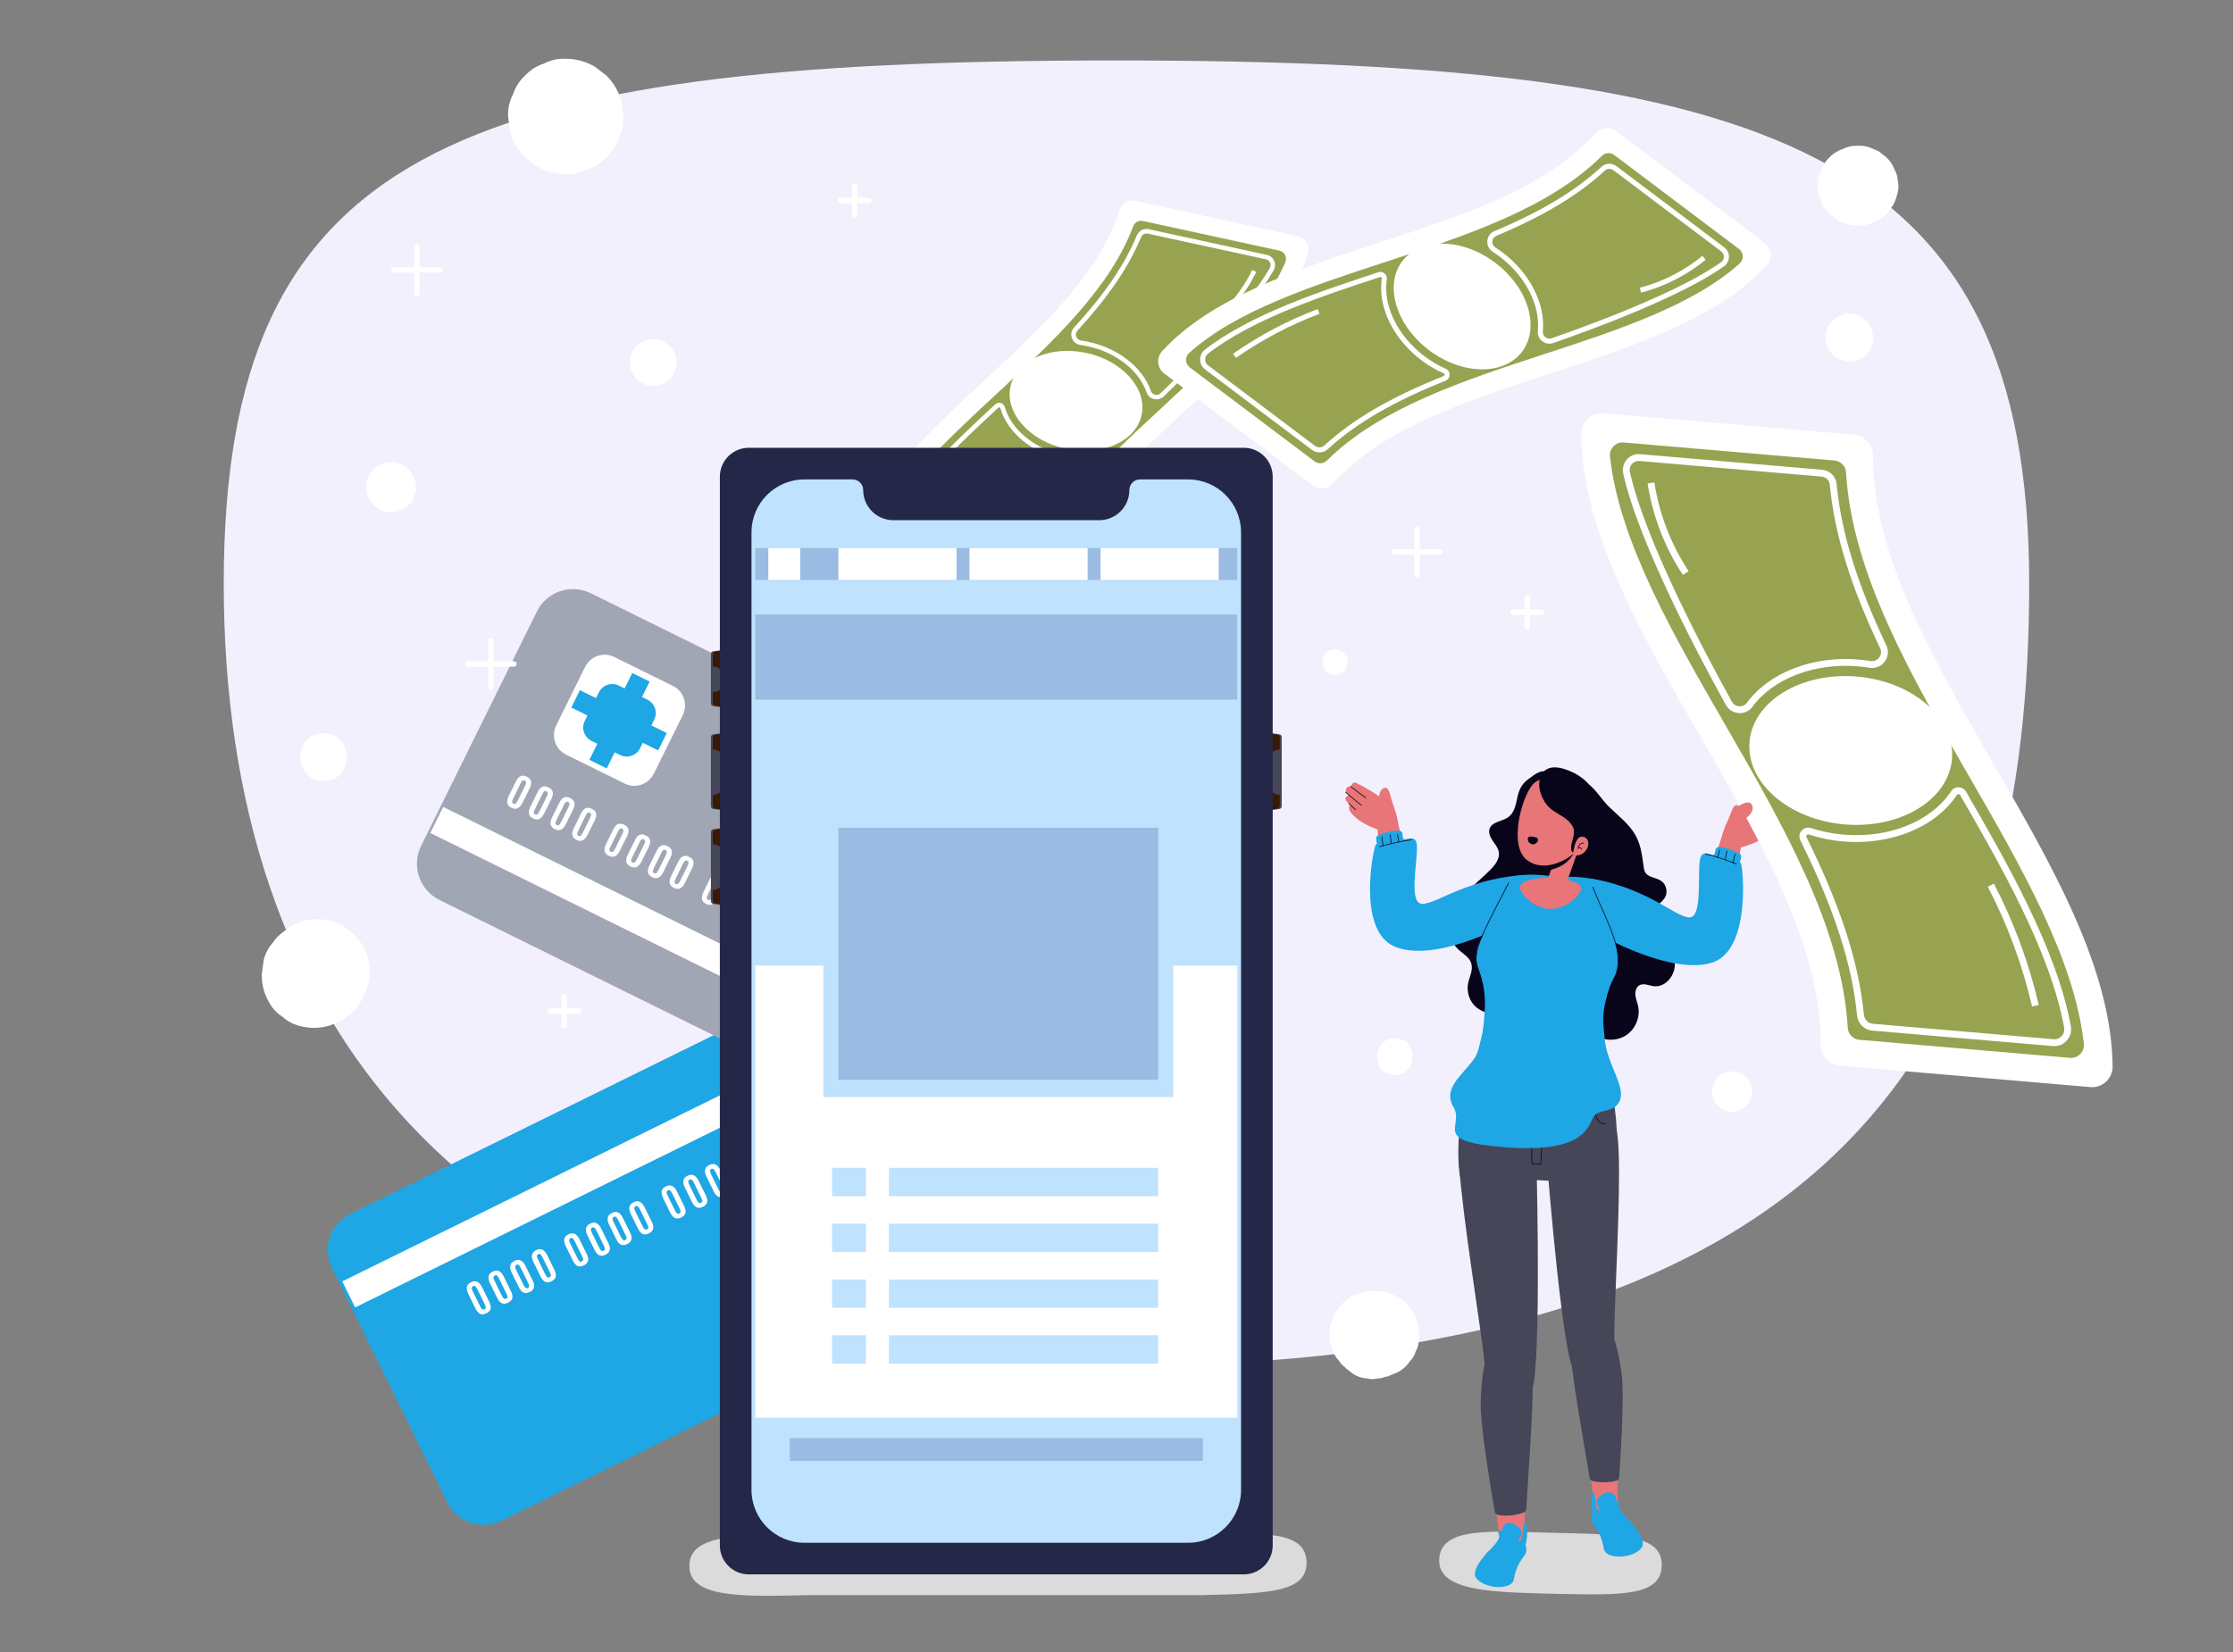 <?xml version="1.0" encoding="UTF-8"?> <!-- Generator: Adobe Illustrator 19.0.0, SVG Export Plug-In . SVG Version: 6.00 Build 0) --> <svg xmlns="http://www.w3.org/2000/svg" xmlns:xlink="http://www.w3.org/1999/xlink" version="1.1" id="OBJECTS" x="0px" y="0px" viewBox="0 0 1000 740" style="enable-background:new 0 0 1000 740;" xml:space="preserve"><rect x="0" y="0" width="1000" height="740" fill="#808080" stroke="none"/> <g id="XMLID_495_"> <g id="XMLID_496_"> <path id="XMLID_3_" style="fill:#F2F0FC;" d="M908.73,261.43c0,193.51-74.52,350.38-409.6,350.38 c-295.15,0-398.93-156.87-398.93-350.38S203.98,27.08,499.12,27.08S908.73,67.92,908.73,261.43z"></path> <g id="XMLID_4_"> <g id="XMLID_5_"> <g id="XMLID_139_"> <g id="XMLID_140_"> <path id="XMLID_141_" style="fill:#1FA6E4;" d="M156.87,543.78l201-98.91c8.95-4.4,19.78-0.72,24.19,8.23l51.69,105.04 c4.41,8.95,0.72,19.78-8.23,24.19l-201,98.91c-8.95,4.41-19.78,0.72-24.19-8.23l-51.69-105.04 C144.23,559.01,147.92,548.18,156.87,543.78z"></path> </g> </g> <g id="XMLID_135_"> <g id="XMLID_136_"> <path id="XMLID_137_" style="fill:#FFFFFF;" d="M348.69,542.41l26.26-12.92c4.83-2.38,10.68-0.39,13.06,4.45l12.92,26.26 c2.38,4.83,0.39,10.68-4.45,13.06l-26.26,12.92c-4.83,2.38-10.68,0.39-13.06-4.45l-12.92-26.26 C341.87,550.64,343.86,544.79,348.69,542.41z"></path> </g> </g> <g id="XMLID_125_"> <g id="XMLID_132_"> <g id="XMLID_133_"> <rect id="XMLID_134_" x="368.25" y="536.16" transform="matrix(-0.897 0.442 -0.442 -0.897 953.185 893.865)" style="fill:#1FA6E4;" width="8.67" height="43.36"></rect> </g> </g> <g id="XMLID_126_"> <g id="XMLID_128_"> <rect id="XMLID_131_" x="368.25" y="536.16" transform="matrix(-0.442 -0.897 0.897 -0.442 36.58 1138.44)" style="fill:#1FA6E4;" width="8.67" height="43.36"></rect> </g> </g> </g> <g id="XMLID_122_"> <g id="XMLID_123_"> <rect id="XMLID_124_" x="360.94" y="546.18" transform="matrix(0.897 -0.442 0.442 0.897 -208.014 221.826)" style="fill:#1FA6E4;" width="23.31" height="23.31"></rect> </g> </g> <g id="XMLID_108_"> <g id="XMLID_109_"> <path id="XMLID_110_" style="fill:#1FA6E4;" d="M360.08,548.59l12.81-6.3c3.31-1.63,7.32-0.26,8.95,3.05l6.3,12.8 c1.63,3.31,0.26,7.32-3.04,8.95l-12.81,6.3c-3.31,1.63-7.32,0.26-8.95-3.05l-6.3-12.8 C355.41,554.23,356.78,550.21,360.08,548.59z M383.18,563.2c1.16-0.57,1.64-1.98,1.07-3.15l-6.3-12.8 c-0.57-1.16-1.98-1.64-3.14-1.07l-12.81,6.3c-1.16,0.57-1.64,1.98-1.07,3.15l6.3,12.8c0.57,1.16,1.98,1.64,3.14,1.07 L383.18,563.2z"></path> </g> </g> <g id="XMLID_104_"> <g id="XMLID_106_"> <rect id="XMLID_107_" x="143.11" y="516.19" transform="matrix(-0.897 0.442 -0.442 -0.897 746.332 871.708)" style="fill:#FFFFFF;" width="257.26" height="13.01"></rect> </g> </g> <g id="XMLID_6_"> <g id="XMLID_100_"> <path id="XMLID_101_" style="fill:#FFFFFF;" d="M369.11,497.74c0.17-0.89,0.79-1.6,1.87-2.13c1.08-0.53,2.02-0.59,2.83-0.18 c0.81,0.41,1.52,1.24,2.14,2.51l3.2,6.51c0.59,1.2,0.79,2.22,0.59,3.06c-0.2,0.84-0.83,1.53-1.9,2.05 c-1.07,0.53-2,0.61-2.78,0.25c-0.79-0.36-1.48-1.14-2.07-2.33l-3.2-6.51C369.17,499.7,368.94,498.63,369.11,497.74z M371.88,497.38c-0.33,0.16-0.52,0.41-0.57,0.76c-0.05,0.34,0.13,0.93,0.54,1.76l3.26,6.63c0.5,1,1.01,1.46,1.54,1.35 c0.1-0.03,0.26-0.09,0.46-0.19c0.2-0.1,0.35-0.3,0.44-0.59c0.09-0.29-0.05-0.81-0.41-1.55l-3.27-6.64 c-0.42-0.85-0.77-1.35-1.06-1.52C372.51,497.22,372.21,497.22,371.88,497.38z"></path> </g> <g id="XMLID_95_"> <path id="XMLID_96_" style="fill:#FFFFFF;" d="M359.39,502.52c0.17-0.89,0.79-1.6,1.87-2.13c1.08-0.53,2.02-0.59,2.83-0.18 c0.81,0.41,1.52,1.24,2.14,2.5l3.2,6.51c0.59,1.2,0.79,2.22,0.59,3.06c-0.2,0.84-0.83,1.53-1.9,2.05 c-1.07,0.53-2,0.61-2.79,0.25c-0.79-0.36-1.48-1.14-2.07-2.33l-3.2-6.51C359.45,504.48,359.22,503.41,359.39,502.52z M362.16,502.17c-0.33,0.16-0.52,0.41-0.57,0.76c-0.05,0.34,0.13,0.93,0.54,1.76l3.26,6.63c0.5,1,1.01,1.46,1.54,1.35 c0.1-0.03,0.26-0.09,0.46-0.19c0.2-0.1,0.35-0.3,0.44-0.59c0.09-0.29-0.05-0.81-0.41-1.55l-3.27-6.64 c-0.42-0.85-0.77-1.35-1.06-1.52C362.79,502.01,362.49,502.01,362.16,502.17z"></path> </g> <g id="XMLID_89_"> <path id="XMLID_90_" style="fill:#FFFFFF;" d="M349.67,507.3c0.17-0.89,0.79-1.6,1.87-2.13c1.08-0.53,2.02-0.59,2.83-0.18 c0.81,0.41,1.52,1.24,2.14,2.5l3.2,6.51c0.59,1.2,0.79,2.22,0.59,3.06c-0.2,0.84-0.83,1.53-1.9,2.05 c-1.07,0.53-2,0.61-2.79,0.25c-0.79-0.36-1.48-1.14-2.07-2.33l-3.2-6.51C349.73,509.27,349.5,508.19,349.67,507.3z M352.44,506.95c-0.33,0.16-0.52,0.41-0.57,0.76c-0.05,0.34,0.13,0.93,0.54,1.76l3.26,6.63c0.5,1,1.01,1.46,1.54,1.35 c0.1-0.03,0.26-0.09,0.46-0.19c0.2-0.1,0.35-0.3,0.44-0.59c0.09-0.29-0.05-0.81-0.41-1.55l-3.27-6.64 c-0.42-0.85-0.77-1.35-1.06-1.52C353.08,506.79,352.77,506.79,352.44,506.95z"></path> </g> <g id="XMLID_85_"> <path id="XMLID_86_" style="fill:#FFFFFF;" d="M339.95,512.09c0.17-0.89,0.79-1.6,1.87-2.13c1.08-0.53,2.02-0.59,2.83-0.18 c0.81,0.41,1.52,1.24,2.14,2.5l3.2,6.51c0.59,1.2,0.79,2.22,0.59,3.06c-0.2,0.84-0.83,1.53-1.9,2.05 c-1.07,0.53-2,0.61-2.79,0.25c-0.79-0.36-1.48-1.14-2.07-2.33l-3.2-6.51C340.01,514.05,339.78,512.98,339.95,512.09z M342.72,511.73c-0.33,0.16-0.52,0.41-0.57,0.76c-0.05,0.34,0.13,0.93,0.54,1.76l3.26,6.63c0.5,1,1.01,1.46,1.54,1.35 c0.1-0.03,0.26-0.09,0.46-0.19c0.2-0.1,0.35-0.3,0.44-0.59c0.09-0.29-0.05-0.81-0.41-1.55l-3.27-6.64 c-0.42-0.85-0.77-1.35-1.06-1.52C343.36,511.57,343.05,511.57,342.72,511.73z"></path> </g> <g id="XMLID_81_"> <path id="XMLID_82_" style="fill:#FFFFFF;" d="M325.49,519.2c0.17-0.89,0.79-1.6,1.87-2.13c1.08-0.53,2.02-0.59,2.83-0.18 c0.81,0.41,1.52,1.24,2.14,2.5l3.2,6.51c0.59,1.2,0.79,2.22,0.59,3.06c-0.2,0.84-0.83,1.53-1.9,2.05 c-1.07,0.53-2,0.61-2.79,0.25c-0.79-0.36-1.48-1.14-2.07-2.33l-3.2-6.51C325.54,521.17,325.32,520.09,325.49,519.2z M328.26,518.85c-0.33,0.16-0.52,0.41-0.57,0.76c-0.05,0.34,0.13,0.93,0.54,1.76l3.26,6.63c0.5,1,1.01,1.46,1.54,1.35 c0.1-0.03,0.26-0.09,0.46-0.19c0.2-0.1,0.35-0.3,0.44-0.59c0.09-0.29-0.05-0.81-0.41-1.55l-3.27-6.64 c-0.42-0.85-0.77-1.35-1.06-1.52C328.89,518.69,328.58,518.69,328.26,518.85z"></path> </g> <g id="XMLID_75_"> <path id="XMLID_76_" style="fill:#FFFFFF;" d="M315.77,523.98c0.17-0.89,0.79-1.6,1.87-2.13c1.08-0.53,2.02-0.59,2.83-0.18 c0.81,0.41,1.52,1.24,2.14,2.5l3.2,6.51c0.59,1.2,0.79,2.22,0.59,3.06c-0.2,0.84-0.83,1.53-1.9,2.05 c-1.07,0.53-2,0.61-2.79,0.25c-0.79-0.36-1.48-1.14-2.07-2.33l-3.2-6.51C315.83,525.95,315.6,524.88,315.77,523.98z M318.54,523.63c-0.33,0.16-0.52,0.41-0.57,0.76c-0.05,0.34,0.13,0.93,0.54,1.76l3.26,6.63c0.5,1,1.01,1.45,1.54,1.35 c0.1-0.03,0.26-0.09,0.46-0.19c0.2-0.1,0.35-0.3,0.44-0.59c0.09-0.29-0.05-0.81-0.41-1.55l-3.27-6.64 c-0.42-0.85-0.77-1.35-1.06-1.52C319.17,523.47,318.86,523.47,318.54,523.63z"></path> </g> <g id="XMLID_70_"> <path id="XMLID_71_" style="fill:#FFFFFF;" d="M306.05,528.77c0.17-0.89,0.79-1.6,1.87-2.13c1.08-0.53,2.02-0.59,2.83-0.18 c0.81,0.41,1.52,1.24,2.14,2.5l3.2,6.51c0.59,1.2,0.79,2.22,0.59,3.06c-0.2,0.84-0.83,1.53-1.9,2.05 c-1.07,0.53-2,0.61-2.79,0.25c-0.79-0.36-1.48-1.14-2.07-2.33l-3.2-6.51C306.11,530.73,305.88,529.66,306.05,528.77z M308.82,528.42c-0.33,0.16-0.52,0.41-0.57,0.76c-0.05,0.34,0.13,0.93,0.54,1.76l3.26,6.63c0.5,1,1.01,1.46,1.54,1.35 c0.1-0.03,0.26-0.09,0.46-0.19c0.2-0.1,0.35-0.3,0.44-0.59c0.09-0.29-0.05-0.81-0.41-1.55l-3.27-6.64 c-0.42-0.85-0.77-1.35-1.06-1.52C309.45,528.25,309.14,528.25,308.82,528.42z"></path> </g> <g id="XMLID_57_"> <path id="XMLID_59_" style="fill:#FFFFFF;" d="M296.33,533.55c0.17-0.89,0.79-1.6,1.87-2.13c1.08-0.53,2.02-0.59,2.83-0.18 c0.81,0.41,1.52,1.24,2.14,2.5l3.2,6.51c0.59,1.2,0.79,2.22,0.59,3.06c-0.2,0.84-0.83,1.53-1.9,2.05 c-1.07,0.53-2,0.61-2.79,0.25c-0.79-0.36-1.48-1.14-2.07-2.33l-3.2-6.51C296.39,535.51,296.16,534.44,296.33,533.55z M299.1,533.2c-0.33,0.16-0.52,0.41-0.57,0.76c-0.05,0.34,0.13,0.93,0.54,1.76l3.26,6.63c0.5,1,1.01,1.46,1.54,1.35 c0.1-0.03,0.26-0.09,0.46-0.19c0.2-0.1,0.35-0.3,0.44-0.59c0.09-0.29-0.05-0.81-0.41-1.55l-3.27-6.64 c-0.42-0.85-0.77-1.35-1.06-1.52C299.73,533.04,299.42,533.04,299.1,533.2z"></path> </g> <g id="XMLID_49_"> <path id="XMLID_52_" style="fill:#FFFFFF;" d="M281.87,540.67c0.17-0.89,0.79-1.6,1.87-2.13c1.08-0.53,2.02-0.59,2.83-0.18 c0.81,0.41,1.52,1.24,2.14,2.5l3.2,6.51c0.59,1.2,0.79,2.22,0.59,3.06c-0.2,0.84-0.83,1.53-1.9,2.05 c-1.07,0.53-2,0.61-2.79,0.25c-0.79-0.36-1.48-1.14-2.07-2.33l-3.2-6.51C281.92,542.63,281.7,541.56,281.87,540.67z M284.64,540.31c-0.33,0.16-0.52,0.41-0.57,0.76c-0.05,0.34,0.13,0.93,0.54,1.76l3.26,6.63c0.5,1,1.01,1.46,1.54,1.35 c0.1-0.03,0.26-0.09,0.46-0.19c0.2-0.1,0.35-0.3,0.44-0.59c0.09-0.29-0.05-0.81-0.41-1.55l-3.27-6.64 c-0.42-0.85-0.77-1.35-1.06-1.52C285.27,540.15,284.96,540.15,284.64,540.31z"></path> </g> <g id="XMLID_41_"> <path id="XMLID_46_" style="fill:#FFFFFF;" d="M272.15,545.45c0.17-0.89,0.79-1.6,1.87-2.13c1.08-0.53,2.02-0.59,2.83-0.18 c0.81,0.41,1.52,1.24,2.14,2.51l3.2,6.51c0.59,1.2,0.79,2.22,0.59,3.06c-0.2,0.84-0.83,1.53-1.9,2.05 c-1.07,0.53-2,0.61-2.79,0.25c-0.79-0.36-1.48-1.14-2.07-2.33l-3.2-6.51C272.2,547.41,271.98,546.34,272.15,545.45z M274.91,545.1c-0.33,0.16-0.52,0.41-0.57,0.76c-0.05,0.34,0.13,0.93,0.54,1.76l3.26,6.63c0.5,1,1.01,1.46,1.54,1.35 c0.1-0.03,0.26-0.09,0.46-0.19c0.2-0.1,0.35-0.3,0.44-0.59c0.09-0.29-0.05-0.81-0.41-1.55l-3.27-6.64 c-0.42-0.85-0.77-1.35-1.06-1.52C275.55,544.94,275.24,544.94,274.91,545.1z"></path> </g> <g id="XMLID_36_"> <path id="XMLID_37_" style="fill:#FFFFFF;" d="M262.43,550.23c0.17-0.89,0.79-1.6,1.87-2.13c1.08-0.53,2.02-0.59,2.83-0.18 c0.81,0.41,1.52,1.24,2.14,2.5l3.2,6.51c0.59,1.2,0.79,2.22,0.59,3.06c-0.2,0.84-0.83,1.53-1.9,2.05 c-1.07,0.53-2,0.61-2.79,0.25c-0.79-0.36-1.48-1.14-2.07-2.33l-3.2-6.51C262.48,552.2,262.26,551.12,262.43,550.23z M265.19,549.88c-0.33,0.16-0.52,0.41-0.57,0.76c-0.05,0.34,0.13,0.93,0.54,1.76l3.26,6.63c0.5,1,1.01,1.46,1.54,1.35 c0.1-0.03,0.26-0.09,0.46-0.19c0.2-0.1,0.35-0.3,0.44-0.59c0.09-0.29-0.05-0.81-0.41-1.55l-3.27-6.64 c-0.42-0.85-0.77-1.35-1.06-1.52C265.83,549.72,265.52,549.72,265.19,549.88z"></path> </g> <g id="XMLID_28_"> <path id="XMLID_29_" style="fill:#FFFFFF;" d="M252.71,555.02c0.17-0.89,0.79-1.6,1.87-2.13c1.08-0.53,2.02-0.59,2.83-0.18 c0.81,0.41,1.52,1.24,2.14,2.5l3.2,6.51c0.59,1.2,0.79,2.22,0.59,3.06c-0.2,0.84-0.83,1.53-1.9,2.05 c-1.07,0.53-2,0.61-2.79,0.25c-0.79-0.36-1.48-1.14-2.07-2.33l-3.2-6.51C252.76,556.98,252.54,555.91,252.71,555.02z M255.48,554.66c-0.33,0.16-0.52,0.41-0.57,0.76c-0.05,0.34,0.13,0.93,0.54,1.76l3.26,6.63c0.5,1,1.01,1.46,1.54,1.35 c0.1-0.03,0.26-0.09,0.46-0.19c0.2-0.1,0.35-0.3,0.44-0.59c0.09-0.29-0.05-0.81-0.41-1.55l-3.27-6.64 c-0.42-0.85-0.77-1.35-1.06-1.52C256.11,554.5,255.8,554.5,255.48,554.66z"></path> </g> <g id="XMLID_7_"> <path id="XMLID_8_" style="fill:#FFFFFF;" d="M238.24,562.13c0.17-0.89,0.79-1.6,1.87-2.13c1.08-0.53,2.02-0.59,2.83-0.18 c0.81,0.41,1.52,1.24,2.14,2.5l3.2,6.51c0.59,1.2,0.79,2.22,0.59,3.06c-0.2,0.84-0.83,1.53-1.9,2.05 c-1.07,0.53-2,0.61-2.79,0.25c-0.79-0.36-1.48-1.14-2.07-2.33l-3.2-6.51C238.3,564.1,238.08,563.02,238.24,562.13z M241.01,561.78c-0.33,0.16-0.52,0.41-0.57,0.76c-0.05,0.34,0.13,0.93,0.54,1.76l3.26,6.63c0.5,1,1.01,1.46,1.54,1.35 c0.1-0.03,0.26-0.09,0.46-0.19c0.2-0.1,0.35-0.3,0.44-0.59c0.09-0.29-0.05-0.81-0.41-1.55L243,563.3 c-0.42-0.85-0.77-1.35-1.06-1.52C241.65,561.62,241.34,561.62,241.01,561.78z"></path> </g> <g id="XMLID_19_"> <path id="XMLID_31_" style="fill:#FFFFFF;" d="M228.52,566.92c0.17-0.89,0.79-1.6,1.87-2.13c1.08-0.53,2.02-0.59,2.83-0.18 c0.81,0.41,1.52,1.24,2.14,2.51l3.2,6.51c0.59,1.2,0.79,2.22,0.59,3.06c-0.2,0.84-0.83,1.53-1.9,2.05 c-1.07,0.53-2,0.61-2.79,0.25c-0.79-0.36-1.48-1.14-2.07-2.33l-3.2-6.51C228.58,568.88,228.35,567.81,228.52,566.92z M231.29,566.56c-0.33,0.16-0.52,0.41-0.57,0.76c-0.05,0.34,0.13,0.93,0.54,1.76l3.26,6.63c0.5,1,1.01,1.46,1.54,1.35 c0.1-0.03,0.26-0.09,0.46-0.19c0.2-0.1,0.35-0.3,0.44-0.59c0.09-0.29-0.05-0.81-0.41-1.55l-3.27-6.64 c-0.42-0.85-0.77-1.35-1.06-1.52C231.93,566.4,231.62,566.4,231.29,566.56z"></path> </g> <g id="XMLID_34_"> <path id="XMLID_39_" style="fill:#FFFFFF;" d="M218.8,571.7c0.17-0.89,0.79-1.6,1.87-2.13c1.08-0.53,2.02-0.59,2.83-0.18 c0.81,0.41,1.52,1.24,2.14,2.51l3.2,6.51c0.59,1.2,0.79,2.22,0.59,3.06c-0.2,0.84-0.83,1.53-1.9,2.05 c-1.07,0.53-2,0.61-2.79,0.25c-0.79-0.36-1.48-1.14-2.07-2.33l-3.2-6.51C218.86,573.66,218.64,572.59,218.8,571.7z M221.57,571.35c-0.33,0.16-0.52,0.41-0.57,0.76c-0.05,0.34,0.13,0.93,0.54,1.76l3.26,6.63c0.5,1,1.01,1.46,1.54,1.35 c0.1-0.03,0.26-0.09,0.46-0.19c0.2-0.1,0.35-0.3,0.44-0.59c0.09-0.29-0.05-0.81-0.41-1.55l-3.27-6.64 c-0.42-0.85-0.77-1.35-1.06-1.52C222.21,571.18,221.9,571.18,221.57,571.35z"></path> </g> <g id="XMLID_44_"> <path id="XMLID_45_" style="fill:#FFFFFF;" d="M209.08,576.48c0.17-0.89,0.79-1.6,1.87-2.13c1.08-0.53,2.02-0.59,2.83-0.18 c0.81,0.41,1.52,1.24,2.14,2.5l3.2,6.51c0.59,1.2,0.79,2.22,0.59,3.06c-0.2,0.84-0.83,1.53-1.9,2.05 c-1.07,0.53-2,0.61-2.79,0.25c-0.79-0.36-1.48-1.14-2.07-2.33l-3.2-6.51C209.14,578.44,208.92,577.37,209.08,576.48z M211.85,576.13c-0.33,0.16-0.52,0.41-0.57,0.76c-0.05,0.34,0.13,0.93,0.54,1.76l3.26,6.63c0.5,1,1.01,1.45,1.54,1.35 c0.1-0.03,0.26-0.09,0.46-0.19c0.2-0.1,0.35-0.3,0.44-0.59c0.09-0.29-0.05-0.81-0.41-1.55l-3.27-6.64 c-0.42-0.85-0.77-1.35-1.06-1.52C212.49,575.97,212.18,575.97,211.85,576.13z"></path> </g> </g> </g> <g id="XMLID_142_"> <g id="XMLID_453_"> <g id="XMLID_454_"> <path id="XMLID_458_" style="fill:#A1A6B5;" d="M397.65,502.3l-200.87-99.18c-8.95-4.42-12.62-15.25-8.2-24.2l51.83-104.97 c4.42-8.95,15.25-12.62,24.2-8.2l200.87,99.18c8.95,4.42,12.62,15.25,8.2,24.2L421.85,494.1 C417.43,503.05,406.59,506.72,397.65,502.3z"></path> </g> </g> <g id="XMLID_448_"> <g id="XMLID_449_"> <path id="XMLID_452_" style="fill:#FFFFFF;" d="M279.74,350.99l-26.24-12.96c-4.83-2.39-6.81-8.24-4.43-13.07l12.96-26.24 c2.39-4.83,8.24-6.81,13.07-4.43l26.24,12.96c4.83,2.39,6.81,8.24,4.43,13.07l-12.96,26.24 C290.42,351.4,284.57,353.38,279.74,350.99z"></path> </g> </g> <g id="XMLID_438_"> <g id="XMLID_443_"> <g id="XMLID_444_"> <rect id="XMLID_445_" x="273.08" y="300.97" transform="matrix(0.897 0.443 -0.443 0.897 171.525 -89.479)" style="fill:#1FA6E4;" width="8.67" height="43.36"></rect> </g> </g> <g id="XMLID_440_"> <g id="XMLID_441_"> <rect id="XMLID_442_" x="273.08" y="300.97" transform="matrix(-0.443 0.897 -0.897 -0.443 689.537 216.744)" style="fill:#1FA6E4;" width="8.67" height="43.36"></rect> </g> </g> </g> <g id="XMLID_429_"> <g id="XMLID_430_"> <rect id="XMLID_437_" x="265.76" y="310.99" transform="matrix(-0.897 -0.443 0.443 -0.897 383.31 734.77)" style="fill:#1FA6E4;" width="23.31" height="23.31"></rect> </g> </g> <g id="XMLID_407_"> <g id="XMLID_410_"> <path id="XMLID_411_" style="fill:#1FA6E4;" d="M277.7,338.2l-12.8-6.32c-3.31-1.63-4.67-5.65-3.03-8.95l6.32-12.79 c1.63-3.31,5.65-4.67,8.95-3.04l12.8,6.32c3.31,1.63,4.67,5.65,3.03,8.95l-6.32,12.79C285.02,338.47,281,339.83,277.7,338.2z M275.22,310.98c-1.16-0.57-2.57-0.09-3.15,1.07l-6.32,12.79c-0.57,1.16-0.1,2.57,1.06,3.15l12.8,6.32 c1.16,0.57,2.57,0.09,3.15-1.07l6.32-12.79c0.57-1.16,0.1-2.57-1.07-3.15L275.22,310.98z"></path> </g> </g> <g id="XMLID_403_"> <g id="XMLID_404_"> <rect id="XMLID_406_" x="182.34" y="417.53" transform="matrix(0.897 0.443 -0.443 0.897 219.877 -93.853)" style="fill:#FFFFFF;" width="257.26" height="13.01"></rect> </g> </g> <g id="XMLID_143_"> <g id="XMLID_345_"> <path id="XMLID_346_" style="fill:#FFFFFF;" d="M231.87,362.01c-0.81,0.41-1.75,0.35-2.83-0.18c-1.08-0.53-1.7-1.24-1.86-2.13 c-0.17-0.89,0.06-1.96,0.68-3.22l3.21-6.5c0.59-1.2,1.28-1.97,2.07-2.33c0.79-0.36,1.72-0.27,2.78,0.26 c1.07,0.53,1.7,1.21,1.9,2.06c0.2,0.84,0,1.86-0.59,3.06l-3.21,6.5C233.39,360.77,232.68,361.6,231.87,362.01z M229.9,360.03 c0.33,0.16,0.64,0.16,0.95-0.01c0.3-0.17,0.66-0.67,1.07-1.5l3.27-6.63c0.49-1.01,0.54-1.69,0.13-2.04 c-0.08-0.07-0.23-0.15-0.43-0.25c-0.2-0.1-0.45-0.1-0.74,0.01c-0.29,0.11-0.61,0.53-0.98,1.27l-3.28,6.64 c-0.42,0.85-0.6,1.43-0.56,1.76C229.39,359.62,229.58,359.87,229.9,360.03z"></path> </g> <g id="XMLID_341_"> <path id="XMLID_342_" style="fill:#FFFFFF;" d="M241.58,366.81c-0.81,0.41-1.75,0.35-2.83-0.18c-1.08-0.53-1.7-1.24-1.86-2.13 c-0.17-0.89,0.06-1.96,0.68-3.22l3.21-6.5c0.59-1.2,1.28-1.97,2.07-2.33c0.79-0.36,1.72-0.27,2.78,0.26 c1.07,0.53,1.7,1.21,1.9,2.06c0.2,0.84,0,1.86-0.59,3.06l-3.21,6.5C243.1,365.56,242.39,366.4,241.58,366.81z M239.62,364.82 c0.33,0.16,0.64,0.16,0.95-0.01c0.3-0.17,0.66-0.67,1.07-1.5l3.27-6.63c0.49-1.01,0.54-1.69,0.13-2.05 c-0.08-0.06-0.23-0.15-0.43-0.25c-0.2-0.1-0.45-0.1-0.74,0.01s-0.61,0.53-0.98,1.27l-3.28,6.64c-0.42,0.85-0.6,1.43-0.56,1.76 C239.1,364.42,239.29,364.66,239.62,364.82z"></path> </g> <g id="XMLID_337_"> <path id="XMLID_338_" style="fill:#FFFFFF;" d="M251.29,371.6c-0.81,0.41-1.75,0.35-2.83-0.18c-1.08-0.53-1.7-1.24-1.86-2.13 c-0.17-0.89,0.06-1.96,0.68-3.22l3.21-6.5c0.59-1.2,1.28-1.97,2.07-2.33c0.79-0.36,1.72-0.27,2.78,0.25 c1.07,0.53,1.7,1.21,1.9,2.06c0.2,0.84,0,1.86-0.59,3.06l-3.21,6.5C252.82,370.36,252.1,371.19,251.29,371.6z M249.33,369.62 c0.33,0.16,0.64,0.16,0.95-0.01c0.3-0.17,0.66-0.67,1.07-1.5l3.27-6.63c0.49-1.01,0.54-1.69,0.13-2.04 c-0.08-0.07-0.23-0.15-0.43-0.25c-0.2-0.1-0.45-0.09-0.74,0.01c-0.29,0.11-0.61,0.53-0.98,1.27l-3.28,6.64 c-0.42,0.85-0.6,1.43-0.56,1.76C248.81,369.21,249,369.46,249.33,369.62z"></path> </g> <g id="XMLID_333_"> <path id="XMLID_334_" style="fill:#FFFFFF;" d="M261.01,376.4c-0.81,0.41-1.75,0.35-2.83-0.18c-1.08-0.53-1.7-1.25-1.86-2.13 c-0.17-0.89,0.06-1.96,0.68-3.22l3.21-6.5c0.59-1.2,1.28-1.97,2.07-2.33c0.79-0.36,1.72-0.27,2.78,0.26 c1.07,0.53,1.7,1.21,1.9,2.06c0.2,0.84,0,1.86-0.59,3.06l-3.21,6.5C262.53,375.16,261.82,375.99,261.01,376.4z M259.04,374.42 c0.33,0.16,0.64,0.16,0.95-0.01c0.3-0.17,0.66-0.67,1.07-1.5l3.27-6.63c0.49-1.01,0.54-1.69,0.13-2.04 c-0.08-0.06-0.23-0.15-0.43-0.25c-0.2-0.1-0.45-0.1-0.74,0.01c-0.29,0.11-0.61,0.53-0.98,1.27l-3.28,6.64 c-0.42,0.85-0.6,1.43-0.56,1.76C258.53,374.01,258.72,374.26,259.04,374.42z"></path> </g> <g id="XMLID_329_"> <path id="XMLID_330_" style="fill:#FFFFFF;" d="M275.46,383.53c-0.81,0.41-1.75,0.35-2.83-0.18c-1.08-0.53-1.7-1.25-1.86-2.13 c-0.17-0.89,0.06-1.96,0.68-3.22l3.21-6.5c0.59-1.2,1.28-1.97,2.07-2.33c0.79-0.36,1.72-0.27,2.78,0.25 c1.07,0.53,1.7,1.21,1.9,2.06c0.2,0.84,0,1.86-0.59,3.06l-3.21,6.5C276.98,382.29,276.27,383.13,275.46,383.53z M273.5,381.55 c0.33,0.16,0.64,0.16,0.95-0.01c0.3-0.17,0.66-0.67,1.07-1.5l3.27-6.63c0.49-1.01,0.54-1.69,0.13-2.04 c-0.08-0.07-0.23-0.15-0.43-0.25c-0.2-0.1-0.45-0.1-0.74,0.01c-0.29,0.11-0.61,0.53-0.98,1.27l-3.28,6.64 c-0.42,0.85-0.6,1.43-0.56,1.76C272.98,381.15,273.17,381.39,273.5,381.55z"></path> </g> <g id="XMLID_325_"> <path id="XMLID_326_" style="fill:#FFFFFF;" d="M285.17,388.33c-0.81,0.41-1.75,0.35-2.83-0.18c-1.08-0.53-1.7-1.24-1.86-2.13 c-0.17-0.89,0.06-1.96,0.68-3.22l3.21-6.5c0.59-1.2,1.28-1.97,2.07-2.33c0.79-0.36,1.72-0.27,2.78,0.26 c1.07,0.53,1.7,1.21,1.9,2.06c0.2,0.84,0,1.86-0.59,3.06l-3.21,6.5C286.7,387.09,285.98,387.92,285.17,388.33z M283.21,386.35 c0.33,0.16,0.64,0.16,0.95-0.01c0.3-0.17,0.66-0.67,1.07-1.5l3.27-6.63c0.49-1.01,0.54-1.69,0.13-2.04 c-0.08-0.06-0.23-0.15-0.43-0.25c-0.2-0.1-0.45-0.1-0.74,0.01c-0.29,0.11-0.61,0.53-0.98,1.27l-3.28,6.64 c-0.42,0.85-0.6,1.43-0.56,1.76C282.69,385.94,282.88,386.19,283.21,386.35z"></path> </g> <g id="XMLID_321_"> <path id="XMLID_322_" style="fill:#FFFFFF;" d="M294.89,393.13c-0.81,0.41-1.75,0.35-2.83-0.18c-1.08-0.53-1.7-1.25-1.86-2.13 c-0.17-0.89,0.06-1.96,0.68-3.22l3.21-6.5c0.59-1.2,1.28-1.97,2.07-2.33c0.79-0.36,1.72-0.27,2.78,0.26 c1.07,0.53,1.7,1.21,1.9,2.06c0.2,0.84,0,1.86-0.59,3.06l-3.21,6.5C296.41,391.89,295.7,392.72,294.89,393.13z M292.92,391.14 c0.33,0.16,0.64,0.16,0.95-0.01c0.3-0.17,0.66-0.67,1.07-1.5l3.27-6.63c0.49-1.01,0.54-1.69,0.13-2.04 c-0.08-0.06-0.23-0.15-0.43-0.25c-0.2-0.1-0.45-0.1-0.74,0.01c-0.29,0.11-0.61,0.53-0.98,1.27l-3.28,6.64 c-0.42,0.85-0.6,1.43-0.56,1.76C292.41,390.74,292.6,390.98,292.92,391.14z"></path> </g> <g id="XMLID_289_"> <path id="XMLID_305_" style="fill:#FFFFFF;" d="M304.6,397.92c-0.81,0.41-1.75,0.35-2.83-0.18c-1.08-0.53-1.7-1.25-1.86-2.13 c-0.17-0.89,0.06-1.96,0.68-3.22l3.21-6.5c0.59-1.2,1.28-1.97,2.07-2.33c0.79-0.36,1.72-0.27,2.78,0.26 c1.07,0.53,1.7,1.21,1.9,2.06c0.2,0.84,0,1.86-0.59,3.06l-3.21,6.5C306.12,396.68,305.41,397.51,304.6,397.92z M302.64,395.94 c0.33,0.16,0.64,0.16,0.95-0.01c0.3-0.17,0.66-0.67,1.07-1.5l3.27-6.63c0.49-1.01,0.54-1.69,0.13-2.04 c-0.08-0.06-0.23-0.15-0.43-0.25c-0.2-0.1-0.45-0.1-0.74,0.01c-0.29,0.11-0.61,0.53-0.98,1.27l-3.28,6.64 c-0.42,0.85-0.6,1.43-0.56,1.76C302.12,395.54,302.31,395.78,302.64,395.94z"></path> </g> <g id="XMLID_278_"> <path id="XMLID_279_" style="fill:#FFFFFF;" d="M319.05,405.06c-0.81,0.41-1.75,0.35-2.83-0.18c-1.08-0.53-1.7-1.24-1.86-2.13 c-0.17-0.89,0.06-1.96,0.68-3.22l3.21-6.5c0.59-1.2,1.28-1.97,2.07-2.33c0.79-0.36,1.72-0.27,2.78,0.25 c1.07,0.53,1.7,1.21,1.9,2.06c0.2,0.84,0,1.86-0.59,3.06l-3.21,6.5C320.58,403.82,319.86,404.65,319.05,405.06z M317.09,403.08c0.33,0.16,0.64,0.16,0.95-0.01c0.3-0.17,0.66-0.67,1.07-1.5l3.27-6.63c0.49-1.01,0.54-1.69,0.13-2.04 c-0.08-0.06-0.23-0.15-0.43-0.25c-0.2-0.1-0.45-0.1-0.74,0.01c-0.29,0.11-0.61,0.53-0.98,1.27l-3.28,6.64 c-0.42,0.85-0.6,1.43-0.56,1.76C316.57,402.67,316.76,402.92,317.09,403.08z"></path> </g> <g id="XMLID_274_"> <path id="XMLID_275_" style="fill:#FFFFFF;" d="M328.77,409.86c-0.81,0.41-1.75,0.35-2.83-0.18c-1.08-0.53-1.7-1.24-1.86-2.13 c-0.17-0.89,0.06-1.96,0.68-3.22l3.21-6.5c0.59-1.2,1.28-1.97,2.07-2.33c0.79-0.36,1.72-0.27,2.78,0.26 c1.07,0.53,1.7,1.21,1.9,2.06c0.2,0.84,0,1.86-0.59,3.06l-3.21,6.5C330.29,408.61,329.58,409.45,328.77,409.86z M326.8,407.87 c0.33,0.16,0.64,0.16,0.95-0.01c0.3-0.17,0.66-0.67,1.07-1.5l3.27-6.62c0.49-1.01,0.54-1.69,0.13-2.04 c-0.08-0.06-0.23-0.15-0.43-0.25c-0.2-0.1-0.45-0.1-0.74,0.01c-0.29,0.11-0.61,0.53-0.98,1.27l-3.28,6.64 c-0.42,0.85-0.6,1.43-0.56,1.76C326.29,407.47,326.47,407.71,326.8,407.87z"></path> </g> <g id="XMLID_244_"> <path id="XMLID_255_" style="fill:#FFFFFF;" d="M338.48,414.65c-0.81,0.41-1.75,0.35-2.83-0.18c-1.08-0.53-1.7-1.25-1.86-2.13 c-0.17-0.89,0.06-1.96,0.68-3.22l3.21-6.5c0.59-1.2,1.28-1.98,2.07-2.33c0.79-0.36,1.72-0.27,2.78,0.25 c1.07,0.53,1.7,1.21,1.9,2.06c0.2,0.84,0,1.86-0.59,3.06l-3.21,6.5C340,413.41,339.29,414.24,338.48,414.65z M336.52,412.67 c0.33,0.16,0.64,0.16,0.95-0.01c0.3-0.17,0.66-0.67,1.07-1.5l3.27-6.63c0.49-1.01,0.54-1.69,0.13-2.04 c-0.08-0.06-0.23-0.15-0.43-0.25c-0.2-0.1-0.45-0.1-0.74,0.01c-0.29,0.11-0.61,0.53-0.98,1.27l-3.28,6.64 c-0.42,0.85-0.6,1.43-0.56,1.76C336,412.26,336.19,412.51,336.52,412.67z"></path> </g> <g id="XMLID_236_"> <path id="XMLID_237_" style="fill:#FFFFFF;" d="M348.19,419.45c-0.81,0.41-1.75,0.35-2.83-0.18c-1.08-0.53-1.7-1.24-1.86-2.13 c-0.17-0.89,0.06-1.96,0.68-3.22l3.21-6.5c0.59-1.2,1.28-1.97,2.07-2.33c0.79-0.36,1.72-0.27,2.78,0.25 c1.07,0.53,1.7,1.21,1.9,2.06c0.2,0.84,0,1.86-0.59,3.06l-3.21,6.5C349.72,418.21,349,419.04,348.19,419.45z M346.23,417.47 c0.33,0.16,0.64,0.16,0.95-0.01c0.3-0.17,0.66-0.67,1.07-1.5l3.27-6.63c0.49-1.01,0.54-1.69,0.13-2.04 c-0.08-0.07-0.23-0.15-0.43-0.25c-0.2-0.1-0.45-0.1-0.74,0.01c-0.29,0.11-0.61,0.53-0.98,1.27l-3.28,6.64 c-0.42,0.85-0.6,1.43-0.56,1.76C345.71,417.06,345.9,417.3,346.23,417.47z"></path> </g> <g id="XMLID_224_"> <path id="XMLID_225_" style="fill:#FFFFFF;" d="M362.65,426.58c-0.81,0.41-1.75,0.35-2.83-0.18c-1.08-0.53-1.7-1.25-1.86-2.13 c-0.17-0.89,0.06-1.96,0.68-3.22l3.21-6.5c0.59-1.2,1.28-1.97,2.07-2.33c0.79-0.36,1.72-0.27,2.78,0.26 c1.07,0.53,1.7,1.21,1.9,2.06c0.2,0.84,0,1.86-0.59,3.06l-3.21,6.5C364.17,425.34,363.46,426.18,362.65,426.58z M360.68,424.6 c0.33,0.16,0.64,0.16,0.95-0.01c0.3-0.17,0.66-0.67,1.07-1.5l3.27-6.63c0.49-1.01,0.54-1.69,0.13-2.05 c-0.08-0.06-0.23-0.15-0.43-0.25c-0.2-0.1-0.45-0.1-0.74,0.01c-0.29,0.11-0.61,0.53-0.98,1.27l-3.28,6.64 c-0.42,0.85-0.6,1.43-0.56,1.76C360.17,424.2,360.35,424.44,360.68,424.6z"></path> </g> <g id="XMLID_219_"> <path id="XMLID_221_" style="fill:#FFFFFF;" d="M372.36,431.38c-0.81,0.41-1.75,0.35-2.83-0.18c-1.08-0.53-1.7-1.24-1.86-2.13 c-0.17-0.89,0.06-1.96,0.68-3.22l3.21-6.5c0.59-1.2,1.28-1.97,2.07-2.33c0.79-0.36,1.72-0.27,2.78,0.25 c1.07,0.53,1.7,1.21,1.9,2.06c0.2,0.84,0,1.86-0.59,3.06l-3.21,6.5C373.88,430.14,373.17,430.97,372.36,431.38z M370.39,429.4 c0.33,0.16,0.64,0.16,0.95-0.01c0.3-0.17,0.66-0.67,1.07-1.5l3.27-6.63c0.49-1.01,0.54-1.69,0.13-2.04 c-0.08-0.06-0.23-0.15-0.43-0.25c-0.2-0.1-0.45-0.1-0.74,0.01c-0.29,0.11-0.61,0.53-0.98,1.27l-3.28,6.64 c-0.42,0.85-0.6,1.43-0.56,1.76C369.88,428.99,370.07,429.24,370.39,429.4z"></path> </g> <g id="XMLID_148_"> <path id="XMLID_199_" style="fill:#FFFFFF;" d="M382.07,436.18c-0.81,0.41-1.75,0.35-2.83-0.18c-1.08-0.53-1.7-1.25-1.86-2.13 c-0.17-0.89,0.06-1.96,0.68-3.22l3.21-6.5c0.59-1.2,1.28-1.97,2.07-2.33c0.79-0.36,1.72-0.27,2.78,0.26 c1.07,0.53,1.7,1.21,1.9,2.06c0.2,0.84,0,1.86-0.59,3.06l-3.21,6.5C383.59,434.93,382.88,435.77,382.07,436.18z M380.11,434.19c0.33,0.16,0.64,0.16,0.95-0.01c0.3-0.17,0.66-0.67,1.07-1.5l3.27-6.63c0.49-1.01,0.54-1.69,0.13-2.04 c-0.08-0.06-0.23-0.15-0.43-0.25c-0.2-0.1-0.45-0.1-0.74,0.01c-0.29,0.11-0.61,0.53-0.98,1.27l-3.28,6.64 c-0.42,0.85-0.6,1.43-0.56,1.76C379.59,433.79,379.78,434.03,380.11,434.19z"></path> </g> <g id="XMLID_144_"> <path id="XMLID_145_" style="fill:#FFFFFF;" d="M391.79,440.97c-0.81,0.41-1.75,0.35-2.83-0.18c-1.08-0.53-1.7-1.25-1.86-2.13 c-0.17-0.89,0.06-1.96,0.68-3.22l3.21-6.5c0.59-1.2,1.28-1.97,2.07-2.33c0.79-0.36,1.72-0.27,2.78,0.25 c1.07,0.53,1.7,1.21,1.9,2.06c0.2,0.84,0,1.86-0.59,3.06l-3.21,6.5C393.31,439.73,392.6,440.56,391.79,440.97z M389.82,438.99 c0.33,0.16,0.64,0.16,0.95-0.01c0.3-0.17,0.66-0.67,1.07-1.5l3.27-6.63c0.49-1.01,0.54-1.69,0.13-2.04 c-0.08-0.07-0.23-0.15-0.43-0.25c-0.2-0.1-0.45-0.1-0.74,0.01c-0.29,0.11-0.61,0.53-0.98,1.27l-3.28,6.64 c-0.42,0.85-0.6,1.43-0.56,1.76C389.31,438.59,389.49,438.83,389.82,438.99z"></path> </g> </g> </g> <g id="XMLID_54_"> <path id="XMLID_493_" style="fill:#DBDBDB;" d="M538.01,687.23H403.04H361.3c-29.21,0.72-53.3-0.81-52.55,14.95 c0.65,13.63,24.01,13.06,53.22,12.34h41.07h135.64c29.21-0.72,46.77-1.19,46.43-14.83S567.22,686.51,538.01,687.23z"></path> <g id="XMLID_56_"> <g id="XMLID_58_"> <g id="XMLID_690_"> <path id="XMLID_492_" style="fill:#454658;" d="M719.44,480.15c-0.07-3.2,7.38,7.78,2.76,10.36l-5.74-9.03L719.44,480.15z"></path> <path id="XMLID_491_" style="fill:#454658;" d="M661.74,476.68c-0.87-2.99-6.87,9.49-2.94,10.15l6.63-8.4L661.74,476.68z"></path> <path id="XMLID_490_" style="fill:#08051A;" d="M693.51,346.06c-3.21-1.91-6.63,1.18-9.04,2.92 c-3.06,2.21-4.22,4.75-4.99,8.45c-0.67,3.2-1.42,6.76-4.09,8.65c-2.71,1.92-7.13,1.93-8.28,5.05 c-0.67,1.83,0.24,3.85,1.34,5.46c1.1,1.61,2.45,3.17,2.76,5.09c0.48,2.91-1.53,5.61-3.58,7.72 c-3.64,3.75-7.8,6.98-11.35,10.81c-3.55,3.83-6.55,8.47-7.13,13.67c-0.44,3.93,0.76,8.22,3.57,11.07 c2.74,2.78,6.51,4.05,6.4,8.69c-0.06,2.28-1.16,4.4-1.63,6.63c-0.84,4,0.58,8.46,3.75,11.04c2.04,1.65,4.62,2.48,7.2,2.97 c3.02,0.57,5.77,1.08,8.34-0.73c2.8-1.97,4.95-4.2,6.92-7c6.16-8.78,10.75-18.65,13.6-28.99c1.44-5.22,2.43-10.57,2.95-15.96 c0.26-2.64-0.01-5.51,0.44-8.1c0.27-1.57,0.84-2.93,0.92-4.57c0.62-13-4.06-26.82-7.96-39.07c-0.4-1.25-0.81-2.5-1.23-3.75"></path> <path id="XMLID_489_" style="fill:#08051A;" d="M711.76,351.54c3.4,2.79,5.69,6.83,8.84,9.9c3.45,3.36,7.29,6.34,10.19,10.22 c4.13,5.52,4.44,10.89,5.4,17.36c0.84,5.63,8.03,2.73,9.82,8.49c1.26,4.07-1.62,6.39-4.55,8.54 c-1.57,1.15-3.13,2.58-3.51,4.49c-0.66,3.36,2.5,6.09,5.04,8.38c3.8,3.42,7.03,7.99,7.06,13.1 c0.02,5.11-4.34,10.36-9.41,9.74c-2.2-0.27-4.55-1.52-6.47-0.42c-1.45,0.83-1.96,2.72-1.8,4.39 c0.16,1.66,0.85,3.23,1.21,4.86c1.02,4.69-0.93,9.9-4.79,12.75c-3.86,2.85-9.41,3.2-13.6,0.84c-3.46-1.95-5.82-5.47-7.16-9.2 c-1.34-3.74-1.77-7.73-2.2-11.68c-1.27-11.82-2.54-23.65-3.81-35.47c-0.53-4.96-1.06-9.95-2.3-14.8 c-1.17-4.58-4.05-7.38-1.95-12.26"></path> <g id="XMLID_61_"> <g id="XMLID_62_"> <circle id="XMLID_488_" style="fill:#FF8C67;" cx="628.25" cy="415.22" r="6.32"></circle> <path id="XMLID_487_" style="fill:#E87578;" d="M675.79,394.33l-50.41,14.08c-3.77,1.57-5.55,5.89-3.99,9.66 c1.24,2.97,4.19,4.71,7.23,4.54l-0.01,0l0.02,0c0.18-0.01,0.37-0.03,0.55-0.05c0.16-0.02,0.33-0.06,0.49-0.1l50.61-6.56 c9.35-1.26,10.48-10.68,8.57-15.26C686.71,395.47,681.05,392.83,675.79,394.33z"></path> </g> <g id="XMLID_63_"> <g id="XMLID_64_"> <path id="XMLID_486_" style="fill:#E87578;" d="M625.44,365.23l-0.03,0c-0.06-0.26-0.14-0.52-0.24-0.78 c-0.97-2.33-3.64-3.43-5.97-2.46c-1.86,0.78-2.94,2.64-2.8,4.55l0,0l0.01,0.07c0,0.01,0,0.02,0,0.03l4.44,49.07 c0.01,0.13,0.02,0.26,0.04,0.39l0.02,0.17l0.01,0c0.09,0.6,0.24,1.21,0.49,1.8c1.57,3.77,5.89,5.55,9.66,3.99 c3.27-1.36,5.04-4.79,4.43-8.14l0,0l-0.01-0.06c0-0.02-0.01-0.04-0.01-0.07L625.44,365.23z"></path> <circle id="XMLID_485_" style="fill:#E87578;" cx="628.25" cy="415.22" r="6.32"></circle> <circle id="XMLID_484_" style="fill:#E87578;" cx="678.47" cy="404.88" r="9.74"></circle> </g> <circle id="XMLID_483_" style="fill:#E87578;" cx="621.1" cy="366.18" r="3.59"></circle> </g> </g> <g id="XMLID_65_"> <g id="XMLID_66_"> <path id="XMLID_482_" style="fill:#E87578;" d="M617.6,356.72c0.19-1.89,0.99-3.33,2.28-3.74 c2.15-0.67,2.44,2.53,3.59,6.23c0.69,2.2,1.53,4.08,1.64,5.39c0.18,0.71,0.16,1.37-0.16,1.98c-2.47,4.78-2.91,8-13.34,2.66 c-3.27-1.68-5.55-3.72-7.08-5.86c-1.05-1.86,0.21-2.8-0.1-3.08c-0.36-0.33-1.75-1.4-1.99-2.38c-0.01-0.05,0.01,0.05,0,0 c-0.1-1.05,1.83-1.8,1.45-1.96c-0.23-0.1-1.19-0.64-1.27-1.33c0.14-0.75,0.14-1.07,0.45-1.73c0.82-1.06,1.4-0.23,1.74-0.62 c0.37-0.43,0.91-1.78,1.87-1.83C607.01,350.44,612.63,353.23,617.6,356.72z"></path> <line id="XMLID_481_" style="fill:none;stroke:#08051A;stroke-width:0.316;stroke-linecap:round;stroke-linejoin:round;stroke-miterlimit:10;" x1="604.82" y1="352.29" x2="611.58" y2="357.37"></line> <line id="XMLID_480_" style="fill:none;stroke:#08051A;stroke-width:0.316;stroke-linecap:round;stroke-linejoin:round;stroke-miterlimit:10;" x1="602.63" y1="354.92" x2="609.64" y2="360.7"></line> <line id="XMLID_479_" style="fill:none;stroke:#08051A;stroke-width:0.316;stroke-linecap:round;stroke-linejoin:round;stroke-miterlimit:10;" x1="604.02" y1="359.94" x2="607.16" y2="362.71"></line> </g> </g> <path id="XMLID_478_" style="fill:#1FA6E4;" d="M616.18,378.28c0.91-0.23-0.12-1.52,0.16-3.23c0.29-1.71,9.12-3.38,10.6-2.9 c1.48,0.47,0.97,2.04,1.4,3.41c0.43,1.38,4.56-1.72,5.89,1.53c1.56,3.83-3.12,23.26,0.91,27.07 c4,3.79,16.43-8.27,41.17-11.61c2.27-0.31,4.17-0.47,5.49-0.57c-3.35,7.83-6.71,15.67-10.06,23.5c0,0-30.44,15.94-47.43,8.42 C607.31,416.38,615.27,378.51,616.18,378.28z"></path> <g id="XMLID_67_"> <g id="XMLID_74_"> <circle id="XMLID_477_" style="fill:#FF8C67;" cx="763.82" cy="422.13" r="6.32"></circle> <path id="XMLID_476_" style="fill:#E87578;" d="M718.65,396.52l48.72,19.13c3.59,1.94,4.92,6.42,2.98,10.01 c-1.53,2.83-4.64,4.26-7.65,3.78l0.01,0l-0.02,0c-0.18-0.03-0.36-0.06-0.54-0.11c-0.16-0.04-0.32-0.1-0.48-0.15 l-49.68-11.68c-9.17-2.2-9.34-11.69-6.98-16.05C707.67,396.54,713.57,394.49,718.65,396.52z"></path> </g> <g id="XMLID_78_"> <g id="XMLID_79_"> <path id="XMLID_475_" style="fill:#E87578;" d="M771.69,372.68l0.03,0.01c0.08-0.26,0.19-0.51,0.32-0.75 c1.2-2.22,3.97-3.04,6.19-1.84c1.78,0.96,2.66,2.93,2.32,4.81l0,0l-0.01,0.07c0,0.01,0,0.02-0.01,0.03l-9.41,48.36 c-0.02,0.13-0.05,0.26-0.08,0.39l-0.03,0.17l-0.01,0c-0.15,0.59-0.36,1.18-0.67,1.74c-1.94,3.59-6.42,4.92-10.01,2.98 c-3.11-1.68-4.53-5.28-3.58-8.55l0,0l0.02-0.06c0.01-0.02,0.01-0.04,0.02-0.06L771.69,372.68z"></path> <circle id="XMLID_474_" style="fill:#E87578;" cx="763.82" cy="422.13" r="6.32"></circle> <circle id="XMLID_473_" style="fill:#E87578;" cx="714.91" cy="406.74" r="9.74"></circle> </g> <circle id="XMLID_472_" style="fill:#E87578;" cx="775.92" cy="374.07" r="3.59"></circle> </g> </g> <g id="XMLID_92_"> <g id="XMLID_93_"> <path id="XMLID_471_" style="fill:#E87578;" d="M780.22,364.78c-0.01-1.9-0.67-3.41-1.91-3.94 c-2.08-0.87-2.66,2.29-4.17,5.86c-0.9,2.13-1.91,3.92-2.15,5.21c-0.25,0.68-0.29,1.35-0.03,1.99 c2.01,4.99,2.14,8.24,13.02,3.92c3.42-1.36,5.88-3.18,7.6-5.16c1.22-1.75,0.06-2.81,0.39-3.06c0.39-0.3,1.88-1.22,2.2-2.18 c0.01-0.05-0.01,0.05,0,0c0.2-1.04-1.65-1.97-1.26-2.09c0.24-0.07,1.25-0.53,1.4-1.21c-0.07-0.76-0.04-1.08-0.29-1.77 c-0.72-1.13-1.37-0.36-1.67-0.78c-0.33-0.46-0.74-1.86-1.68-2C791.36,359.54,785.5,361.79,780.22,364.78z"></path> <line id="XMLID_470_" style="fill:none;stroke:#08051A;stroke-width:0.316;stroke-linecap:round;stroke-linejoin:round;stroke-miterlimit:10;" x1="793.36" y1="361.59" x2="786.15" y2="366.01"></line> <line id="XMLID_469_" style="fill:none;stroke:#08051A;stroke-width:0.316;stroke-linecap:round;stroke-linejoin:round;stroke-miterlimit:10;" x1="795.29" y1="364.41" x2="787.77" y2="369.5"></line> <line id="XMLID_468_" style="fill:none;stroke:#08051A;stroke-width:0.316;stroke-linecap:round;stroke-linejoin:round;stroke-miterlimit:10;" x1="793.43" y1="369.28" x2="790.04" y2="371.74"></line> </g> </g> <path id="XMLID_467_" style="fill:#1FA6E4;" d="M779.58,386.61c-0.88-0.32,0.27-1.5,0.16-3.23 c-0.11-1.73-8.73-4.29-10.25-3.97c-1.52,0.32-1.18,1.93-1.74,3.25c-0.56,1.33-4.36-2.17-6.01,0.92 c-1.94,3.65,0.74,23.45-3.66,26.84c-4.36,3.36-15.5-9.9-39.77-15.73c-2.23-0.54-4.86-0.95-6.16-1.18 c2.54,8.13,3.92,18.18,6.46,26.31c0,0,30.57,17.1,48.24,11.34C784.53,425.41,780.46,386.93,779.58,386.61z"></path> <g id="XMLID_701_"> <path id="XMLID_466_" style="fill:#DBDBDB;" d="M744.17,701.32c-0.31,13.64-17.87,13.28-47.08,12.62 c-29.21-0.66-52.57-1.18-52.58-14.83c-0.01-15.78,23.99-13.11,53.19-12.45C726.92,687.32,744.48,687.68,744.17,701.32z"></path> <g id="XMLID_702_"> <g id="XMLID_722_"> <g id="XMLID_723_"> <g id="XMLID_724_"> <g id="XMLID_734_"> <path id="XMLID_465_" style="fill:#1FA6E4;" d="M719.54,400.75c-0.07-0.41-0.17-0.81-0.29-1.21 c-0.94-2.91,1.14-3.51-1.71-4.63c-4.09-1.61-11.84-2.4-15.9-2.09c-3.63,0.27-7.5-0.55-11.12-0.82 c-6.57-0.5-14.28-0.58-18.87,4.99c-2.47,3-1.22,4.21-4.28,13.77c-3.45,10.77-5.79,10.65-6.21,16.48 c-0.47,6.47,2.36,7.42,3.52,17.02c0.64,5.25,0.27,8.93-0.43,15.95c-0.58,5.81-4.2,13.55-3.54,23.27 c0,0,12.45,10.71,33.42,12.07c20.97,1.36,25.34-11.3,25.34-11.3c0.04-8.1-0.41-14.59-0.86-19.15 c-0.47-4.77-0.99-8.07-0.28-13c0.72-4.99,2.35-9.28,2.74-10.28c1.58-4.07,2.13-3.81,2.89-6.29 c1.55-5.05,0.39-9.64-0.78-14.24c-2.04-8.06-3.59-8.44-3.73-12.32C719.35,406.2,720,403.4,719.54,400.75z"></path> <g id="XMLID_116_"> <path id="XMLID_464_" style="fill:#454658;" d="M722.64,530.39c1.49-9.35,2.21-20.81,0.55-33.64 c-0.62-4.77-1.49-9.2-2.51-13.27c-0.13-0.52-0.75-0.74-1.18-0.41c-1.09,0.84-2.51,1.83-4.24,2.82 c-21.15,12.09-54.41-4.44-54.62-4.04c-1.9,3.74-9.96,21.31-6.88,45.04L722.64,530.39z"></path> </g> <path id="XMLID_463_" style="fill:none;stroke:#08051A;stroke-width:0.316;stroke-linecap:round;stroke-linejoin:round;stroke-miterlimit:10;" d=" M659.39,486.43c0,0,29.01,19.92,62.29,3.61"></path> <g id="XMLID_117_"> <g id="XMLID_118_"> <g id="XMLID_119_"> <g id="XMLID_121_"> <path id="XMLID_462_" style="fill:#FF8B6A;" d="M692.52,510.73c0,0,5.71,76.86,11.22,98.88 c3.13,12.49,20.15-1.93,18.87-8.48c-1.29-6.55,5.3-93.99-0.35-97.9c-2.31-1.6-4.94-1.67-7.58-1.71 C704.1,501.34,696.03,507.58,692.52,510.73z"></path> <path id="XMLID_461_" style="fill:#E87578;" d="M725.79,616.01c-1.27-10.6-4.02-20.47-7.34-24.53 c-2.92-3.57-13.93-3.47-14.66,2.17c-2.5,12.34,8.97,65.53,9.6,76.44c0.31,5.4-0.65,7.23,3.37,8.13 c4.03,0.89,6.61-1.44,6.61-1.44c1.82-2.8,0.78-6.54,0.99-10.79C724.59,661.72,727.06,626.61,725.79,616.01z"></path> <g id="XMLID_127_"> <path id="XMLID_460_" style="fill:#1FA6E4;" d="M713.4,677.74c0,0-1.47,2.97,0.2,5.2 c1.67,2.22,3.82,5.34,4.64,10.75c0.82,5.41,14.32,4.31,17.13-0.8c2.13-3.87-6.22-12.16-6.22-12.16"></path> <path id="XMLID_459_" style="fill:#1FA6E4;" d="M714.11,668.42c-2.5,0.23-1.5,8.43-0.66,10.59 c0.83,2.16,3.3,4.11,4.18,7.44c0.88,3.33,1.47,7.62,10.19,6.04c5.35-0.97,6.66-6.1,2.8-10.2 c-3.87-4.1-5.72-5.91-7.09-11.44c-1.37-5.53-10.75,0.09-8.14,3.52c2.61,3.43-0.42,3-0.84-0.46 C714.14,670.45,714.11,668.42,714.11,668.42z"></path> <g id="XMLID_129_"> <path id="XMLID_457_" style="fill:#1FA6E4;" d="M719.91,686.66c2.93-1.57,6.35-2.22,9.65-1.82"></path> <g id="XMLID_130_"> <path id="XMLID_456_" style="fill:#1FA6E4;" d="M717.88,679.25c1.39-1.31,3.34-2.01,5.24-1.88 c-1.42,0.84-2.68,2.09-3.6,3.46c1.52-1.34,3.48-1.85,5.49-1.6c-2.24,0.97-4.42,2.68-5.92,4.6 c2.61-1.7,5.79-2.54,8.9-2.63c-3.03,0.98-5.83,2.93-8.05,5.21"></path> <path id="XMLID_455_" style="fill:#1FA6E4;" d="M719.85,677.95c0,0-5.65,1.53-6.21-0.26 C713.07,675.89,719.85,677.95,719.85,677.95z"></path> <path id="XMLID_451_" style="fill:#1FA6E4;" d="M719.85,677.95c0,0,2.22-5.39,4.38-5.61 C726.39,672.11,723.14,677.38,719.85,677.95z"></path> </g> </g> <path id="XMLID_450_" style="fill:#1FA6E4;" d="M727.76,691.2c2.53-0.87,4.44-2.23,4.39-3.8 c-0.05-1.58-5.13-0.31-6.75,0.12c-1.62,0.43-5.04,3.15-4.95,3.38C720.55,691.12,724.03,692.49,727.76,691.2z"></path> </g> </g> </g> <path id="XMLID_447_" style="fill:#454658;" d="M722.98,599.91c1.45,4.57,2.59,10.12,3.3,16.04 c1.1,9.14-0.32,32.14-0.95,42.37c-0.01,0.09-0.13,2.16-0.21,3.47c-0.04,0.64-0.45,1.2-1.07,1.39 c-3.51,1.06-7.41,1.05-11.04,0.15c-0.6-0.15-1.04-0.66-1.14-1.27c-0.63-4.06-1.48-9.06-2.41-14.47 c-2.01-11.74-4.28-25.05-5.56-35.99c-0.28-0.59-0.49-1.2-0.66-1.87c-5.46-21.81-11.17-98.2-11.23-98.97l-0.02-0.24 l0.18-0.16c4.86-4.35,12.7-9.5,22.5-9.34c2.52,0.04,5.37,0.09,7.85,1.8c3.65,2.52,2.7,33.16,1.2,69.92 C723.22,585.26,722.78,596.08,722.98,599.91z"></path> </g> </g> <g id="XMLID_138_"> <g id="XMLID_149_"> <g id="XMLID_150_"> <g id="XMLID_151_"> <path id="XMLID_446_" style="fill:#FF8B6A;" d="M687.35,512.81c0,0,2.44,82.44-0.98,106.49 c-1.94,13.64-21.66,0.18-21.02-6.94c0.64-7.12-16.06-99.45-10.48-104.24c2.28-1.95,5.08-2.33,7.88-2.66 C673.98,504.1,683.27,509.85,687.35,512.81z"></path> <path id="XMLID_439_" style="fill:#E87578;" d="M663.61,628.55c0.18-11.42,2.01-22.23,5.09-26.92 c2.71-4.12,14.44-5.24,15.84,0.68c4.03,12.86-2.28,70.74-1.75,82.42c0.27,5.78,1.5,7.63-2.69,9.03 c-4.19,1.4-7.2-0.8-7.2-0.8c-2.25-2.78-1.56-6.87-2.25-11.38C669.96,677.07,663.43,639.97,663.61,628.55z"></path> </g> </g> <path id="XMLID_436_" style="fill:#454658;" d="M664.82,611.1c-1.03,5.03-1.63,11.06-1.73,17.44 c-0.15,9.85,3.9,34.17,5.7,44.99c0.02,0.09,0.38,2.29,0.61,3.67c0.11,0.67,0.62,1.23,1.29,1.36 c3.86,0.74,8.01,0.29,11.76-1.07c0.62-0.23,1.04-0.82,1.07-1.48c0.22-4.39,0.58-9.81,0.96-15.66 c0.83-12.72,1.78-27.14,1.92-38.93c0.23-0.66,0.39-1.33,0.49-2.06c3.39-23.82,1.01-105.75,0.98-106.58l-0.01-0.26 l-0.21-0.15c-5.65-4.09-14.57-8.71-24.98-7.45c-2.68,0.32-5.71,0.69-8.16,2.79c-3.6,3.09,0.8,35.59,6.48,74.55 C662.94,595.54,664.61,607.01,664.82,611.1z"></path> <path id="XMLID_435_" style="fill:none;stroke:#08051A;stroke-width:0.316;stroke-linecap:round;stroke-linejoin:round;stroke-miterlimit:10;" d=" M686.56,496.14c0,0-1.17,24.78-0.32,25.12c0.85,0.34,3.76,0.19,3.76,0.19l1.26-24.68"></path> <path id="XMLID_434_" style="fill:none;stroke:#08051A;stroke-width:0.316;stroke-linecap:round;stroke-linejoin:round;stroke-miterlimit:10;" d=" M668.54,491.86c0,0-1.15,11.65-8.56,8.93"></path> <path id="XMLID_433_" style="fill:none;stroke:#08051A;stroke-width:0.316;stroke-linecap:round;stroke-linejoin:round;stroke-miterlimit:10;" d=" M713.83,493.27c0,0-0.59,10.02,4.94,10.25"></path> </g> </g> <g id="XMLID_152_"> <path id="XMLID_432_" style="fill:#E87578;" d="M680.56,397.4c-0.06,2.5,5.96,9.59,13.58,9.76 c7.62,0.17,13.94-6.66,14-9.15c0.06-2.5-6.07-4.66-13.69-4.82C686.83,393.02,680.61,394.9,680.56,397.4z"></path> </g> <path id="XMLID_431_" style="fill:none;stroke:#08051A;stroke-width:0.316;stroke-linecap:round;stroke-linejoin:round;stroke-miterlimit:10;" d=" M713.34,397.41c2.94,7.67,6.77,14.87,9.38,22.62c1.94,5.77,3.04,12.79,0.12,18.13c-2.66,4.88-3.38,9.82-3.82,15.37"></path> <path id="XMLID_428_" style="fill:none;stroke:#08051A;stroke-width:0.316;stroke-linecap:round;stroke-linejoin:round;stroke-miterlimit:10;" d=" M675.61,395.49c-3.7,7.33-7.76,14.57-11.13,22.02c-2.52,5.55-4.81,11.95-2.45,17.56c2.15,5.13,2.23,10.11,2.1,15.67"></path> </g> <path id="XMLID_426_" style="fill:#1FA6E4;" d="M682.99,691.53c0,0,1.43,2.99-0.26,5.19c-1.7,2.2-3.89,5.29-4.78,10.69 c-0.89,5.4-14.37,4.12-17.12-1.02c-2.08-3.9,6.38-12.08,6.38-12.08"></path> <path id="XMLID_425_" style="fill:#1FA6E4;" d="M682.41,682.21c2.49,0.26,1.39,8.45,0.52,10.6 c-0.86,2.15-3.36,4.07-4.28,7.39c-0.92,3.32-1.56,7.6-10.27,5.9c-5.34-1.04-6.58-6.19-2.67-10.24 c3.92-4.05,5.79-5.84,7.24-11.35c1.44-5.51,10.75,0.23,8.09,3.63c-2.66,3.4,0.38,3,0.84-0.45 C682.35,684.24,682.41,682.21,682.41,682.21z"></path> <g id="XMLID_115_"> <path id="XMLID_424_" style="fill:#1FA6E4;" d="M675.8,700.05c-2.91-1.61-6.32-2.3-9.63-1.95"></path> <g id="XMLID_153_"> <path id="XMLID_423_" style="fill:#1FA6E4;" d="M677.93,692.66c-1.37-1.33-3.31-2.05-5.22-1.95 c1.41,0.86,2.65,2.13,3.56,3.51c-1.5-1.36-3.45-1.89-5.46-1.67c2.22,1,4.39,2.73,5.86,4.67 c-2.58-1.73-5.75-2.61-8.86-2.74c3.01,1.02,5.79,3.01,7.98,5.31"></path> <path id="XMLID_422_" style="fill:#1FA6E4;" d="M675.98,691.34c0,0,5.63,1.61,6.22-0.18 C682.78,689.36,675.98,691.34,675.98,691.34z"></path> <path id="XMLID_421_" style="fill:#1FA6E4;" d="M675.98,691.34c0,0-2.15-5.42-4.31-5.67 C669.51,685.41,672.69,690.72,675.98,691.34z"></path> </g> </g> <path id="XMLID_420_" style="fill:#1FA6E4;" d="M668.46,704.81c-2.52-0.91-4.41-2.29-4.34-3.86 c0.07-1.58,5.14-0.25,6.75,0.21c1.61,0.45,5,3.21,4.9,3.44C675.67,704.83,672.18,706.15,668.46,704.81z"></path> </g> </g> </g> <g id="XMLID_111_"> <g id="XMLID_112_"> <g id="XMLID_113_"> <g id="XMLID_154_"> <g id="XMLID_155_"> <g id="XMLID_156_"> <polygon id="XMLID_419_" style="fill:#E87578;" points="692.51,395.53 700.51,398.38 707.3,379.32 698.19,379.59 "></polygon> <path id="XMLID_418_" style="fill:#08051A;" d="M694.3,389.67l2.82-10.04l9.24,0.01 C703.56,384.64,701.54,387.74,694.3,389.67z"></path> </g> <path id="XMLID_417_" style="fill:#E87578;" d="M707.1,380.28c0,0-1.12,1.08-2.94,2.54 c-5.02,4.02-14.01,7.4-20.45,2.36c-8.78-6.87-1.41-31.65,4.07-34.98C700.47,342.49,719.17,356.88,707.1,380.28z"></path> <path id="XMLID_415_" style="fill:#08051A;" d="M686.11,374.76c-0.51-0.1-1.1-0.16-1.51,0.16 c-0.38,0.3-0.48,0.85-0.4,1.33c0.2,1.16,1.36,2.06,2.53,1.95c0.94-0.09,2.07-0.99,2.06-2.02 C688.78,374.98,686.99,374.92,686.11,374.76z"></path> <path id="XMLID_414_" style="fill:#08051A;" d="M713.17,376.74c-1.53,0.41-5.86,1.97-7.33,0.56 c-0.42-0.4-0.23-0.63-0.2-1.14c0.06-0.95,0.06-1.87-0.11-2.81c-0.39-2.13-1.51-4.07-3.07-5.55 c-2.47-2.35-5.77-3.51-8.31-5.77c-1.88-1.68-3.23-3.91-4.06-6.29c-0.92-2.66-1.18-5.69,0.01-8.24 c2.76-5.94,9.93-3.62,14.48-1.42c1.66,0.8,9.6,4.9,11.73,14.33C718.24,368.98,713.93,375.61,713.17,376.74z"></path> <ellipse id="XMLID_413_" transform="matrix(-0.772 -0.636 0.636 -0.772 1012.244 1121.567)" style="fill:#E87578;" cx="707.35" cy="379.17" rx="3.5" ry="4.6"></ellipse> <path id="XMLID_409_" style="fill:none;stroke:#08051A;stroke-width:0.316;stroke-linecap:round;stroke-linejoin:round;stroke-miterlimit:10;" d=" M709.17,377.67c-0.61-0.2-1.3,0.12-1.71,0.61c-0.41,0.49-0.61,1.13-0.76,1.76c0.22-0.23,0.57-0.34,0.88-0.27 c0.31,0.07,0.58,0.31,0.68,0.61"></path> </g> </g> <path id="XMLID_400_" style="fill:#08051A;" d="M707.61,374.92c-1.96,0.72-2.71,4.9-2.95,6.35 c-0.24,1.45-1.88-0.25-0.59-4.45c1.29-4.2,1.09-6.16-1.06-8.46c-2.15-2.29,8.35-2.1,8.35-2.1"></path> </g> </g> </g> </g> </g> <g id="XMLID_98_"> <path id="XMLID_399_" style="fill:none;stroke:#08051A;stroke-width:0.316;stroke-linecap:round;stroke-linejoin:round;stroke-miterlimit:10;" d=" M777.57,387c0,0-8.08-3.28-13.79-4.43"></path> <line id="XMLID_398_" style="fill:none;stroke:#08051A;stroke-width:0.316;stroke-linecap:round;stroke-linejoin:round;stroke-miterlimit:10;" x1="769.26" y1="384.02" x2="770.13" y2="380.74"></line> <line id="XMLID_397_" style="fill:none;stroke:#08051A;stroke-width:0.316;stroke-linecap:round;stroke-linejoin:round;stroke-miterlimit:10;" x1="772.66" y1="384.88" x2="773.34" y2="381.23"></line> <line id="XMLID_396_" style="fill:none;stroke:#08051A;stroke-width:0.316;stroke-linecap:round;stroke-linejoin:round;stroke-miterlimit:10;" x1="777" y1="382.49" x2="776.12" y2="386.43"></line> </g> <g id="XMLID_105_"> <path id="XMLID_395_" style="fill:none;stroke:#08051A;stroke-width:0.316;stroke-linecap:round;stroke-linejoin:round;stroke-miterlimit:10;" d=" M617.85,379.25c0,0,8.38-2.44,14.17-3.01"></path> <line id="XMLID_394_" style="fill:none;stroke:#08051A;stroke-width:0.316;stroke-linecap:round;stroke-linejoin:round;stroke-miterlimit:10;" x1="626.41" y1="377.14" x2="625.88" y2="373.78"></line> <line id="XMLID_393_" style="fill:none;stroke:#08051A;stroke-width:0.316;stroke-linecap:round;stroke-linejoin:round;stroke-miterlimit:10;" x1="622.95" y1="377.64" x2="622.64" y2="373.94"></line> <line id="XMLID_392_" style="fill:none;stroke:#08051A;stroke-width:0.316;stroke-linecap:round;stroke-linejoin:round;stroke-miterlimit:10;" x1="618.87" y1="374.82" x2="619.34" y2="378.83"></line> </g> </g> <path id="XMLID_390_" style="fill:#1FA6E4;" d="M718.76,466.74c1.6,10.96,9.56,20.56,6.46,26.67 c-2.84,5.6-9.43,2.91-11.76,7.17c-2.34,4.25-4.18,15.93-38.84,13.37c-34.66-2.56-18.43-9.35-23.75-18.15 c-6.11-10.11,9.22-17.28,11.16-25.53"></path> </g> <g id="XMLID_60_"> <g id="XMLID_157_"> <path id="XMLID_389_" style="fill:#FFFFFF;" d="M815.42,468.04c0.34-88.13-106.42-185.43-107.33-273.67 c-0.06-5.43,4.57-9.73,9.98-9.26l112.29,9.62c4.8,0.41,8.41,4.47,8.4,9.29c-0.34,88.13,106.42,185.43,107.33,273.67 c0.06,5.43-4.57,9.73-9.98,9.26l-112.29-9.62C819.02,476.91,815.41,472.86,815.42,468.04z"></path> </g> <g id="XMLID_158_"> <path id="XMLID_388_" style="fill:#97A350;" d="M821.52,206.28c2.82,0.24,5.02,2.51,5.19,5.33 c2.62,45.21,29.28,91.4,55.1,136.15c23.24,40.27,47.21,81.8,51.39,119.73c0.4,3.6-2.54,6.68-6.14,6.37l-94.38-8.09 c-2.82-0.24-5.02-2.51-5.19-5.33c-2.62-45.21-29.27-91.4-55.1-136.14c-23.24-40.27-47.21-81.8-51.39-119.73 c-0.4-3.6,2.54-6.68,6.14-6.37L821.52,206.28z"></path> </g> <g id="XMLID_159_"> <g id="XMLID_160_"> <path id="XMLID_681_" style="fill:#FFFFFF;" d="M726.77,209.88c0.13-1.48,0.72-2.89,1.74-4.04c1.51-1.72,3.68-2.6,5.96-2.4 l81.57,6.99c3.42,0.29,6.13,2.97,6.45,6.37c2.04,21.59,9.11,44.57,22.27,72.3c1.14,2.41,0.87,5.13-0.73,7.25 c-1.61,2.14-4.26,3.2-6.92,2.76c-1.66-0.27-3.36-0.48-5.06-0.63c-19.42-1.66-37.97,5.44-47.25,18.09 c-1.43,1.94-3.72,3.01-6.13,2.86c-2.43-0.15-4.59-1.52-5.77-3.65c-11.53-20.81-39.1-72.59-45.99-103.75 C726.76,211.32,726.71,210.59,726.77,209.88z M842.36,292.47c0.06-0.69-0.07-1.39-0.38-2.06 c-13.31-28.06-20.48-51.36-22.55-73.32c-0.18-1.92-1.72-3.44-3.66-3.6l-81.57-6.99c-1.3-0.11-2.53,0.39-3.39,1.37 c-0.85,0.97-1.18,2.26-0.9,3.52c6.8,30.77,34.21,82.23,45.68,102.92c0.67,1.21,1.9,1.99,3.28,2.07 c1.38,0.09,2.64-0.5,3.46-1.61c9.9-13.5,29.52-21.09,49.98-19.33c1.78,0.15,3.56,0.37,5.29,0.66 c1.55,0.25,3.04-0.34,3.97-1.58C842.04,293.9,842.3,293.19,842.36,292.47z"></path> </g> <g id="XMLID_161_"> <path id="XMLID_677_" style="fill:#FFFFFF;" d="M805.84,374.3c0.07-0.8,0.39-1.57,0.95-2.22c1.06-1.22,2.67-1.66,4.2-1.16 c4.67,1.52,9.58,2.52,14.59,2.95c20.34,1.74,39.27-5.9,48.21-19.48c0.74-1.13,2-1.78,3.35-1.74 c1.38,0.04,2.61,0.78,3.3,1.97c18.09,31.37,40.59,70.42,46.94,105.08c0.43,2.34-0.24,4.69-1.84,6.45 c-1.59,1.75-3.85,2.64-6.2,2.43l-80.86-6.93c-3.61-0.31-6.48-3.14-6.83-6.74c-2.23-23.05-10.31-48-25.42-78.53 C805.91,375.71,805.78,374.99,805.84,374.3z M924.38,460.25c-6.25-34.14-28.61-72.93-46.58-104.1 c-0.22-0.38-0.59-0.43-0.74-0.44c-0.17-0.01-0.49,0.03-0.7,0.36c-9.56,14.5-29.59,22.69-51.03,20.85 c-5.25-0.45-10.4-1.49-15.29-3.09c-0.5-0.16-0.82,0.12-0.93,0.25c-0.11,0.13-0.34,0.48-0.11,0.93 c15.28,30.87,23.46,56.16,25.72,79.6c0.21,2.12,1.9,3.8,4.04,3.98l80.86,6.93c1.39,0.12,2.73-0.41,3.67-1.44 C924.24,463.04,924.64,461.64,924.38,460.25L924.38,460.25z"></path> </g> </g> <g id="XMLID_162_"> <path id="XMLID_383_" style="fill:#FFFFFF;" d="M783.49,332.29c1.56-18.26,23.17-31.36,48.17-29.22 c24.99,2.14,44.06,18.74,42.49,36.99s-23.17,31.36-48.17,29.22C800.99,367.14,781.92,350.55,783.49,332.29z"></path> </g> <g id="XMLID_163_"> <path id="XMLID_382_" style="fill:#FFFFFF;" d="M890.2,397.2l2.72-1.41c8.94,17.21,15.7,35.51,20.1,54.4l-2.99,0.69 C905.7,432.25,899.03,414.19,890.2,397.2z"></path> </g> <g id="XMLID_164_"> <path id="XMLID_381_" style="fill:#FFFFFF;" d="M737.85,216.57l3.03-0.46c2.16,14.1,7.46,27.85,15.34,39.74l-2.56,1.69 C745.54,245.27,740.07,231.1,737.85,216.57z"></path> </g> </g> <path id="XMLID_165_" style="fill:#E87578;" d="M774.14,366.71c2.25-5.23,7.34-7.88,9.41-7.12c2.07,0.76,2.59,5.82-4.71,8.32"></path> </g> <g id="XMLID_166_"> <g id="XMLID_167_"> <g id="XMLID_168_"> <path id="XMLID_380_" style="fill:#FFFFFF;" d="M464.62,265.4c16.97-55.69,103.33-96.3,121.1-151.82 c1.09-3.41-0.99-7.03-4.49-7.79l-72.76-15.82c-3.11-0.68-6.18,1.18-7.11,4.23c-16.97,55.69-103.33,96.3-121.1,151.82 c-1.09,3.41,0.99,7.03,4.49,7.79l72.76,15.82C460.63,270.3,463.7,268.45,464.62,265.4z"></path> </g> <g id="XMLID_169_"> <path id="XMLID_379_" style="fill:#97A350;" d="M511.81,98.99c-1.82-0.4-3.66,0.6-4.31,2.35 c-10.47,28.03-36.3,51.99-61.32,75.2c-22.52,20.89-45.75,42.43-55.78,65.56c-0.95,2.19,0.3,4.71,2.64,5.22l61.15,13.29 c1.82,0.4,3.66-0.6,4.31-2.35c10.47-28.02,36.3-51.98,61.32-75.2c22.52-20.89,45.75-42.43,55.78-65.56 c0.95-2.19-0.3-4.71-2.64-5.22L511.81,98.99z"></path> </g> <g id="XMLID_170_"> <g id="XMLID_171_"> <path id="XMLID_659_" style="fill:#FFFFFF;" d="M570.4,121.06c-10.42,18.32-37.92,45.63-49.26,56.52 c-1.16,1.11-2.79,1.56-4.35,1.18c-1.55-0.37-2.79-1.5-3.31-3c-3.39-9.8-13.71-17.9-26.3-20.63 c-1.1-0.24-2.22-0.44-3.32-0.59c-1.76-0.24-3.23-1.43-3.83-3.09c-0.6-1.66-0.24-3.42,0.95-4.72 c13.71-14.94,22.65-28.06,28.15-41.3c0.87-2.08,3.1-3.25,5.31-2.76l52.85,11.49c1.48,0.32,2.68,1.3,3.29,2.68 c0.41,0.93,0.51,1.93,0.31,2.89C570.81,120.19,570.64,120.64,570.4,121.06z M481.95,150.77c0.35,0.97,1.17,1.63,2.2,1.77 c1.15,0.16,2.32,0.36,3.47,0.62c13.26,2.88,24.17,11.5,27.78,21.95c0.3,0.86,0.98,1.48,1.87,1.69 c0.89,0.21,1.81-0.04,2.47-0.67c11.27-10.83,38.6-37.97,48.9-56.06c0.42-0.74,0.47-1.61,0.12-2.4 c-0.35-0.79-1.03-1.34-1.88-1.52l-52.85-11.49c-1.26-0.27-2.52,0.38-3.01,1.56c-5.59,13.46-14.65,26.77-28.53,41.89 c-0.33,0.36-0.55,0.78-0.64,1.22C481.74,149.79,481.77,150.29,481.95,150.77z"></path> </g> <g id="XMLID_172_"> <path id="XMLID_655_" style="fill:#FFFFFF;" d="M488.29,209.33c-15.49,16.32-25.45,30.5-31.36,44.62 c-0.92,2.2-3.29,3.43-5.63,2.92l-52.39-11.39c-1.53-0.33-2.78-1.33-3.44-2.75c-0.67-1.42-0.63-3.04,0.1-4.43 c10.76-20.64,32.58-40.9,50.12-57.17c0.67-0.62,1.59-0.84,2.47-0.6c0.86,0.24,1.53,0.89,1.78,1.75 c3,10.31,13.45,18.83,26.64,21.69c3.25,0.71,6.54,1.04,9.79,0.99c1.07-0.02,2,0.58,2.43,1.55c0.23,0.52,0.28,1.07,0.17,1.58 C488.85,208.55,488.63,208.98,488.29,209.33z M397.37,239.24c-0.43,0.83-0.45,1.79-0.06,2.64c0.39,0.84,1.13,1.43,2.04,1.63 l52.39,11.39c1.38,0.3,2.78-0.42,3.33-1.72c6-14.35,16.09-28.72,31.76-45.23c0.23-0.24,0.16-0.51,0.11-0.61 c-0.05-0.1-0.19-0.35-0.54-0.34c-3.4,0.06-6.85-0.29-10.25-1.03c-13.9-3.02-24.95-12.09-28.15-23.11 c-0.07-0.24-0.26-0.33-0.37-0.36c-0.09-0.03-0.34-0.07-0.55,0.13C429.65,198.79,407.97,218.91,397.37,239.24L397.37,239.24z "></path> </g> </g> <g id="XMLID_173_"> <path id="XMLID_374_" style="fill:#FFFFFF;" d="M511.25,185.94c2.57-11.83-8.51-24.32-24.71-27.84 c-16.2-3.52-31.46,3.24-34.03,15.07c-2.57,11.83,8.51,24.32,24.71,27.84C493.41,204.53,508.67,197.77,511.25,185.94z"></path> </g> <g id="XMLID_174_"> <path id="XMLID_373_" style="fill:#FFFFFF;" d="M431.23,206.11l-1.44-1.42c-9,9.12-16.84,19.36-23.29,30.42l1.75,1.02 C414.62,225.21,422.35,215.11,431.23,206.11z"></path> </g> <g id="XMLID_175_"> <path id="XMLID_371_" style="fill:#FFFFFF;" d="M562.62,121.79l-1.82-0.88c-4.11,8.48-10.14,16.12-17.43,22.1l1.28,1.57 C552.17,138.41,558.38,130.53,562.62,121.79z"></path> </g> </g> <g id="XMLID_176_"> <g id="XMLID_177_"> <path id="XMLID_370_" style="fill:#FFFFFF;" d="M597.1,216.43c43.29-48.65,150.03-49.52,194.05-97.61 c2.71-2.96,2.28-7.61-0.92-10.02l-66.52-50.1c-2.85-2.14-6.83-1.69-9.2,0.97c-43.29,48.65-150.03,49.52-194.05,97.61 c-2.71,2.96-2.28,7.61,0.92,10.02l66.52,50.1C590.74,219.55,594.73,219.1,597.1,216.43z"></path> </g> <g id="XMLID_178_"> <path id="XMLID_369_" style="fill:#97A350;" d="M722.88,69.43c-1.67-1.26-4-1.1-5.48,0.37 c-23.74,23.58-61.2,35.84-97.48,47.72c-32.65,10.69-66.33,21.71-87.34,40.52c-1.99,1.78-1.9,4.93,0.24,6.53l55.91,42.11 c1.67,1.26,4,1.1,5.48-0.37c23.74-23.58,61.19-35.84,97.48-47.72c32.65-10.69,66.33-21.71,87.34-40.52 c1.99-1.78,1.9-4.93-0.24-6.53L722.88,69.43z"></path> </g> <g id="XMLID_179_"> <g id="XMLID_180_"> <path id="XMLID_639_" style="fill:#FFFFFF;" d="M772.08,119.26c-19.16,13.74-59.87,28.63-76.48,34.39 c-1.7,0.59-3.56,0.28-4.97-0.84c-1.4-1.11-2.13-2.82-1.96-4.6c1.14-11.54-5.56-24.6-17.07-33.26 c-1.01-0.76-2.05-1.48-3.09-2.15c-1.68-1.07-2.61-2.96-2.44-4.93c0.17-1.96,1.36-3.59,3.18-4.35 c20.92-8.77,36.14-17.92,47.92-28.79c1.85-1.71,4.67-1.85,6.69-0.32l48.32,36.39c1.35,1.02,2.12,2.57,2.1,4.26 c-0.01,1.14-0.38,2.21-1.04,3.08C772.91,118.57,772.53,118.94,772.08,119.26z M668.32,108.07c-0.1,1.14,0.43,2.2,1.41,2.83 c1.09,0.7,2.18,1.45,3.24,2.25c12.12,9.13,19.17,22.99,17.96,35.29c-0.1,1.01,0.3,1.96,1.11,2.59 c0.8,0.63,1.86,0.81,2.83,0.48c16.52-5.73,56.98-20.52,75.9-34.09c0.78-0.55,1.23-1.42,1.24-2.38 c0.01-0.96-0.42-1.85-1.19-2.42l-48.32-36.39c-1.15-0.87-2.74-0.79-3.79,0.18c-11.97,11.06-27.41,20.34-48.58,29.22 c-0.5,0.21-0.92,0.54-1.22,0.94C668.57,106.99,668.37,107.5,668.32,108.07z"></path> </g> <g id="XMLID_181_"> <path id="XMLID_635_" style="fill:#FFFFFF;" d="M647.36,170.54c-23.37,9.34-40.13,19.08-52.73,30.66 c-1.97,1.81-4.94,1.95-7.08,0.34l-47.9-36.08c-1.4-1.05-2.2-2.65-2.21-4.4c-0.01-1.76,0.78-3.38,2.17-4.46 c20.59-15.93,52.24-26.31,77.66-34.65c0.97-0.32,2.01-0.11,2.79,0.54c0.77,0.65,1.14,1.62,0.99,2.61 c-1.78,11.88,4.86,25.42,16.91,34.5c2.97,2.24,6.16,4.12,9.48,5.58c1.09,0.48,1.76,1.52,1.74,2.71 c-0.01,0.63-0.22,1.22-0.57,1.69C648.31,170.01,647.88,170.33,647.36,170.54z M541,158.4c-0.83,0.64-1.3,1.61-1.29,2.65 c0.01,1.03,0.48,1.98,1.31,2.6l47.9,36.08c1.27,0.95,3.03,0.87,4.19-0.2c12.81-11.77,29.78-21.65,53.42-31.1 c0.35-0.14,0.4-0.44,0.4-0.57c0-0.13-0.03-0.44-0.39-0.6c-3.48-1.53-6.82-3.5-9.93-5.84 c-12.71-9.57-19.69-23.95-17.79-36.65c0.04-0.28-0.11-0.46-0.21-0.54c-0.08-0.07-0.31-0.22-0.62-0.12 C592.72,132.4,561.28,142.71,541,158.4L541,158.4z"></path> </g> </g> <g id="XMLID_182_"> <path id="XMLID_364_" style="fill:#FFFFFF;" d="M681.64,157.51c8.15-10.82,2.73-28.69-12.08-39.84 c-14.81-11.15-33.48-11.43-41.63-0.61s-2.73,28.69,12.08,39.84C654.82,168.05,673.49,168.32,681.64,157.51z"></path> </g> <g id="XMLID_183_"> <path id="XMLID_363_" style="fill:#FFFFFF;" d="M590.9,140.57l-0.8-2.12c-13.41,5.06-26.16,11.79-37.9,20.01l1.3,1.86 C565.09,152.21,577.67,145.56,590.9,140.57z"></path> </g> <g id="XMLID_184_"> <path id="XMLID_362_" style="fill:#FFFFFF;" d="M763.84,116.36l-1.44-1.75c-8.14,6.69-17.84,11.64-28.05,14.29l0.57,2.19 C745.44,128.36,755.44,123.26,763.84,116.36z"></path> </g> </g> <g id="XMLID_185_"> <g id="XMLID_186_"> <path id="XMLID_361_" style="fill:#454658;" d="M329.19,363.78l-9.76-1.41c-0.62-0.09-1.07-0.62-1.07-1.24v-30.96 c0-0.62,0.46-1.15,1.07-1.24l9.76-1.41V363.78z"></path> <path id="XMLID_360_" style="fill:#381905;" d="M320.29,329.12c-0.61,0.09-1.06,0.61-1.06,1.23v5.36l0,0 c2.7,0,4.89,2.19,4.89,4.89v10.61c0,2.7-2.19,4.89-4.89,4.89l0,0v4.85c0,0.62,0.45,1.14,1.06,1.23l9.65,1.39v-35.84 L320.29,329.12z"></path> </g> <g id="XMLID_187_"> <path id="XMLID_359_" style="fill:#454658;" d="M563.16,363.78l9.76-1.41c0.62-0.09,1.07-0.62,1.07-1.24v-30.96 c0-0.62-0.46-1.15-1.07-1.24l-9.76-1.41V363.78z"></path> <path id="XMLID_358_" style="fill:#381905;" d="M572.07,329.12c0.61,0.09,1.06,0.61,1.06,1.23v5.36l0,0 c-2.7,0-4.89,2.19-4.89,4.89v10.61c0,2.7,2.19,4.89,4.89,4.89l0,0v4.85c0,0.62-0.45,1.14-1.06,1.23l-9.65,1.39v-35.84 L572.07,329.12z"></path> </g> <g id="XMLID_188_"> <path id="XMLID_357_" style="fill:#454658;" d="M329.19,406.3l-9.76-1.41c-0.62-0.09-1.07-0.62-1.07-1.24v-30.96 c0-0.62,0.46-1.15,1.07-1.24l9.76-1.41V406.3z"></path> <path id="XMLID_356_" style="fill:#381905;" d="M320.29,371.64c-0.61,0.09-1.06,0.61-1.06,1.23v5.36l0,0 c2.7,0,4.89,2.19,4.89,4.89v10.61c0,2.7-2.19,4.89-4.89,4.89l0,0v4.85c0,0.62,0.45,1.14,1.06,1.23l9.65,1.39v-35.84 L320.29,371.64z"></path> </g> <g id="XMLID_189_"> <path id="XMLID_355_" style="fill:#454658;" d="M329.19,317.73l-9.76-1.41c-0.62-0.09-1.07-0.62-1.07-1.24v-22.11 c0-0.62,0.46-1.15,1.07-1.24l9.76-1.41V317.73z"></path> <path id="XMLID_354_" style="fill:#381905;" d="M320.29,291.93c-0.61,0.09-1.06,0.61-1.06,1.23v5.36l0,0 c2.7,0,4.89,2.19,4.89,4.89v1.75c0,2.7-2.19,4.89-4.89,4.89l0,0v4.85c0,0.62,0.45,1.14,1.06,1.23l9.65,1.39v-26.99 L320.29,291.93z"></path> </g> <path id="XMLID_266_" style="fill:#252749;" d="M557,705.23H335.32c-7.15,0-12.95-5.8-12.95-12.95V213.53 c0-7.15,5.8-12.95,12.95-12.95H557c7.15,0,12.95,5.8,12.95,12.95v478.76C569.95,699.44,564.15,705.23,557,705.23z"></path> <path id="XMLID_24_" style="fill:#252749;" d="M331.23,686.46v-467.1c0-5.48,4.44-9.92,9.92-9.92h210.01 c5.48,0,9.92,4.44,9.92,9.92v467.1c0,5.48-4.44,9.92-9.92,9.92H341.15C335.67,696.38,331.23,691.94,331.23,686.46z"></path> <g id="XMLID_190_"> <path id="XMLID_353_" style="fill:#BFE2FE;" d="M532.06,214.75h-21.54c-2.63,0-4.76,2.13-4.76,4.76l0,0 c0,7.46-6.05,13.51-13.51,13.51h-92.18c-7.46,0-13.51-6.05-13.51-13.51l0,0c0-2.63-2.13-4.76-4.76-4.76h-21.54 c-13.1,0-23.72,10.62-23.72,23.72v428.88c0,13.1,10.62,23.72,23.72,23.72h171.8c13.1,0,23.72-10.62,23.72-23.72V238.47 C555.77,225.37,545.16,214.75,532.06,214.75z"></path> <g id="XMLID_191_"> <polygon id="XMLID_192_" style="fill:#FFFFFF;" points="525.39,432.53 525.39,491.43 368.72,491.43 368.72,432.53 338.23,432.53 338.23,635.06 554.09,635.06 554.09,432.53 "></polygon> </g> <rect id="XMLID_23_" x="375.44" y="370.8" style="fill:#9ABBE2;" width="143.23" height="112.89"></rect> <rect id="XMLID_194_" x="338.23" y="245.5" style="fill:#9ABBE2;" width="215.85" height="14.3"></rect> <rect id="XMLID_195_" x="338.23" y="275.28" style="fill:#9ABBE2;" width="215.85" height="38.12"></rect> </g> </g> <rect id="XMLID_200_" x="372.67" y="598.13" style="fill:#BFE2FE;" width="15.09" height="12.71"></rect> <rect id="XMLID_201_" x="398.08" y="598.13" style="fill:#BFE2FE;" width="120.59" height="12.71"></rect> <rect id="XMLID_202_" x="372.67" y="573.13" style="fill:#BFE2FE;" width="15.09" height="12.71"></rect> <rect id="XMLID_203_" x="398.08" y="573.13" style="fill:#BFE2FE;" width="120.59" height="12.71"></rect> <rect id="XMLID_204_" x="372.67" y="548.12" style="fill:#BFE2FE;" width="15.09" height="12.71"></rect> <rect id="XMLID_205_" x="398.08" y="548.12" style="fill:#BFE2FE;" width="120.59" height="12.71"></rect> <rect id="XMLID_206_" x="372.67" y="523.12" style="fill:#BFE2FE;" width="15.09" height="12.71"></rect> <rect id="XMLID_207_" x="398.08" y="523.12" style="fill:#BFE2FE;" width="120.59" height="12.71"></rect> <rect id="XMLID_22_" x="344.07" y="245.5" style="fill:#FFFFFF;" width="14.3" height="14.3"></rect> <g id="XMLID_210_"> <rect id="XMLID_21_" x="375.44" y="245.5" style="fill:#FFFFFF;" width="52.92" height="14.3"></rect> <rect id="XMLID_20_" x="434.15" y="245.5" style="fill:#FFFFFF;" width="52.92" height="14.3"></rect> <rect id="XMLID_2_" x="492.86" y="245.5" style="fill:#FFFFFF;" width="52.92" height="14.3"></rect> </g> <rect id="XMLID_1_" x="353.68" y="644.19" style="fill:#9ABBE2;" width="184.99" height="10.21"></rect> </g> </g> <g id="XMLID_212_"> <line id="XMLID_213_" style="fill:none;stroke:#FFFFFF;stroke-width:2.437;stroke-linecap:round;stroke-linejoin:round;stroke-miterlimit:10;" x1="634.57" y1="236.82" x2="634.57" y2="257.54"></line> <line id="XMLID_273_" style="fill:none;stroke:#FFFFFF;stroke-width:2.437;stroke-linecap:round;stroke-linejoin:round;stroke-miterlimit:10;" x1="644.93" y1="247.18" x2="624.21" y2="247.18"></line> </g> <g id="XMLID_214_"> <line id="XMLID_215_" style="fill:none;stroke:#FFFFFF;stroke-width:2.437;stroke-linecap:round;stroke-linejoin:round;stroke-miterlimit:10;" x1="186.71" y1="110.55" x2="186.71" y2="131.26"></line> <line id="XMLID_270_" style="fill:none;stroke:#FFFFFF;stroke-width:2.437;stroke-linecap:round;stroke-linejoin:round;stroke-miterlimit:10;" x1="197.07" y1="120.9" x2="176.35" y2="120.9"></line> </g> <g id="XMLID_216_"> <line id="XMLID_220_" style="fill:none;stroke:#FFFFFF;stroke-width:2.437;stroke-linecap:round;stroke-linejoin:round;stroke-miterlimit:10;" x1="219.79" y1="287.07" x2="219.79" y2="307.78"></line> <line id="XMLID_269_" style="fill:none;stroke:#FFFFFF;stroke-width:2.437;stroke-linecap:round;stroke-linejoin:round;stroke-miterlimit:10;" x1="230.15" y1="297.43" x2="209.43" y2="297.43"></line> </g> <g id="XMLID_227_"> <line id="XMLID_228_" style="fill:none;stroke:#FFFFFF;stroke-width:2.437;stroke-linecap:round;stroke-linejoin:round;stroke-miterlimit:10;" x1="683.98" y1="267.83" x2="683.98" y2="280.64"></line> <line id="XMLID_268_" style="fill:none;stroke:#FFFFFF;stroke-width:2.437;stroke-linecap:round;stroke-linejoin:round;stroke-miterlimit:10;" x1="690.39" y1="274.24" x2="677.58" y2="274.24"></line> </g> <g id="XMLID_229_"> <line id="XMLID_230_" style="fill:none;stroke:#FFFFFF;stroke-width:2.437;stroke-linecap:round;stroke-linejoin:round;stroke-miterlimit:10;" x1="382.71" y1="83.43" x2="382.71" y2="96.23"></line> <line id="XMLID_267_" style="fill:none;stroke:#FFFFFF;stroke-width:2.437;stroke-linecap:round;stroke-linejoin:round;stroke-miterlimit:10;" x1="389.11" y1="89.83" x2="376.31" y2="89.83"></line> </g> <g id="XMLID_231_"> <line id="XMLID_232_" style="fill:none;stroke:#FFFFFF;stroke-width:2.437;stroke-linecap:round;stroke-linejoin:round;stroke-miterlimit:10;" x1="252.65" y1="446.51" x2="252.65" y2="459.31"></line> <line id="XMLID_265_" style="fill:none;stroke:#FFFFFF;stroke-width:2.437;stroke-linecap:round;stroke-linejoin:round;stroke-miterlimit:10;" x1="259.06" y1="452.91" x2="246.25" y2="452.91"></line> </g> <g id="XMLID_233_"> <g id="XMLID_234_"> <path id="XMLID_240_" style="fill:#FFFFFF;" d="M597.83,302.32c0.78,0.03,1.51-0.13,2.19-0.49c0.7-0.23,1.31-0.62,1.83-1.17 c0.55-0.51,0.95-1.12,1.17-1.83c0.36-0.68,0.52-1.41,0.49-2.19c-0.07-0.5-0.14-1.01-0.2-1.51c-0.27-0.96-0.76-1.8-1.46-2.51 c-0.38-0.3-0.77-0.59-1.15-0.89c-0.89-0.51-1.84-0.77-2.87-0.78c-0.78-0.03-1.51,0.13-2.19,0.49c-0.7,0.23-1.31,0.62-1.83,1.17 c-0.55,0.51-0.95,1.12-1.17,1.83c-0.36,0.68-0.52,1.41-0.49,2.19c0.07,0.5,0.14,1.01,0.2,1.51c0.27,0.96,0.76,1.8,1.46,2.51 c0.38,0.3,0.77,0.59,1.15,0.89C595.84,302.06,596.8,302.32,597.83,302.32L597.83,302.32z"></path> </g> <g id="XMLID_241_"> <path id="XMLID_242_" style="fill:#FFFFFF;" d="M146.82,459.59c1.28-0.24,1.71-0.59,3.38-1.3c2.02-0.57,3.77-1.59,5.25-3.06 c2.59-1.68,4.64-3.91,6.13-6.68c0.29-0.48,0.55-0.97,0.77-1.49c2.12-3.66,3.19-7.61,3.21-11.85 c-0.01-4.24-1.08-8.19-3.21-11.85c-1.21-1.59-2.76-3.93-3.72-4.81c-0.34-0.31-4.32-3.43-4.71-3.61 c-3.66-2.12-7.61-3.19-11.85-3.21c-4.24,0.01-8.19,1.08-11.85,3.21c-2,1.46-4.11,2.93-5.92,4.64c-0.74,0.77-1.4,1.61-1.98,2.53 c-2.1,2.3-3.53,5-4.26,8.1c-0.28,2.11-0.57,4.22-0.85,6.33c0.01,0.18,0.02,0.35,0.03,0.53c0.01,4.22,1.08,8.15,3.19,11.79 c1.47,2.72,3.47,4.91,6.02,6.56c2.26,2.06,4.9,3.46,7.95,4.18C138.54,460.7,142.68,460.7,146.82,459.59L146.82,459.59z"></path> </g> <g id="XMLID_243_"> <path id="XMLID_245_" style="fill:#FFFFFF;" d="M144.89,349.83c13.76,0,13.79-21.39,0-21.39 C131.13,328.44,131.11,349.83,144.89,349.83L144.89,349.83z"></path> </g> <g id="XMLID_246_"> <path id="XMLID_247_" style="fill:#FFFFFF;" d="M828.21,161.95c1.47,0.06,2.85-0.25,4.12-0.92c1.33-0.43,2.47-1.17,3.44-2.21 c1.04-0.97,1.78-2.12,2.21-3.44c0.67-1.27,0.98-2.65,0.92-4.12c-0.13-0.95-0.25-1.9-0.38-2.84c-0.51-1.81-1.42-3.38-2.75-4.72 c-0.72-0.56-1.44-1.11-2.16-1.67c-1.67-0.97-3.47-1.45-5.4-1.46c-1.47-0.06-2.85,0.25-4.12,0.92 c-1.33,0.43-2.47,1.17-3.44,2.21c-1.04,0.97-1.78,2.12-2.21,3.44c-0.67,1.27-0.98,2.65-0.92,4.12c0.13,0.95,0.25,1.9,0.38,2.84 c0.51,1.81,1.42,3.38,2.75,4.72c0.72,0.56,1.44,1.11,2.16,1.67C824.48,161.46,826.28,161.94,828.21,161.95L828.21,161.95z"></path> </g> <g id="XMLID_248_"> <path id="XMLID_249_" style="fill:#FFFFFF;" d="M845.7,72.17c-0.08-0.08-0.16-0.16-0.23-0.23c1.34,2.3,2.68,4.6,4.02,6.9 c-0.03-0.15-0.07-0.29-0.1-0.44c-0.6-1.42-1.2-2.85-1.8-4.27c-1.12-2.08-2.66-3.75-4.6-5.01c-1.12-1.11-2.43-1.87-3.94-2.3 c-2.13-1.12-4.43-1.63-6.89-1.54c-0.08,0-0.17,0.01-0.25,0.01c-2.46-0.09-4.76,0.42-6.89,1.54c-2.22,0.72-4.13,1.95-5.75,3.7 c-1.74,1.62-2.98,3.54-3.7,5.75c-1.12,2.13-1.63,4.43-1.54,6.89c0.21,1.58,0.43,3.17,0.64,4.75c0.85,3.03,2.38,5.66,4.6,7.89 c1.21,0.93,2.41,1.86,3.62,2.8c2.79,1.62,5.8,2.43,9.02,2.44c0.08-0.01,0.17-0.01,0.25-0.02c2.46,0.09,4.76-0.42,6.89-1.54 c2.22-0.72,4.13-1.95,5.75-3.7c0.93-1.21,1.86-2.41,2.79-3.62c1.62-2.79,2.43-5.79,2.44-9.02c0.01-0.05,0.01-0.1,0.02-0.15 c-1.53,3.69-3.05,7.37-4.58,11.06c0.08-0.1,0.16-0.2,0.23-0.3c1.49-1.38,2.54-3.02,3.16-4.91c0.96-1.82,1.39-3.78,1.31-5.88 c-0.18-1.35-0.36-2.7-0.55-4.06C848.9,76.32,847.59,74.07,845.7,72.17L845.7,72.17z"></path> </g> <g id="XMLID_250_"> <path id="XMLID_251_" style="fill:#FFFFFF;" d="M624.67,481.58c10.61,0,10.63-16.49,0-16.49 C614.06,465.1,614.04,481.58,624.67,481.58L624.67,481.58z"></path> </g> <g id="XMLID_252_"> <path id="XMLID_253_" style="fill:#FFFFFF;" d="M629.15,609.38c0.17-0.33,0.34-0.65,0.5-0.98c-3.47,2.67-6.95,5.34-10.42,8.01 c1.05-0.09,2.04-0.45,2.95-1.06c0.82-0.33,1.64-0.68,2.45-1.04c-1.54,0.65-3.09,1.3-4.63,1.96c0.09-0.03,0.18-0.05,0.27-0.06 c-1.72,0.23-3.44,0.46-5.16,0.69c0.09-0.01,0.18-0.01,0.27,0.01c-1.72-0.23-3.44-0.46-5.17-0.69c0.14,0.03,0.26,0.06,0.39,0.12 c-1.55-0.65-3.1-1.31-4.65-1.96c0.1,0.05,0.2,0.12,0.3,0.18c0.46,0.29,4.32,1.94,4.84,2.03c1.72,0.23,3.44,0.46,5.16,0.69 c1.72-0.23,3.44-0.46,5.16-0.69c1.55-0.65,3.09-1.3,4.64-1.96c2.26-1.22,4.08-2.89,5.45-5c1.2-1.21,2.04-2.64,2.5-4.28 c0.88-1.51,1.32-3.15,1.33-4.9c0.46-1.72,0.46-3.44,0-5.16c-0.12-2.58-0.89-4.99-2.3-7.22c-0.02-0.04-0.04-0.08-0.05-0.12 c-1.02-1.31-2.03-2.63-3.05-3.94c-1.23-1.34-2.6-2.34-4.13-3.15c-0.47-0.25-4.26-1.88-4.78-2.02 c-0.11-0.03-0.22-0.06-0.33-0.08c-1.72-0.23-3.45-0.46-5.17-0.69c-0.04,0-0.09-0.01-0.13-0.01c-0.05,0-0.09,0-0.13,0.01 c-1.72,0.23-3.44,0.46-5.16,0.69c-0.95,0.22-1.2,0.45-2.58,1.04c-0.28,0.12-1.82,0.66-2.57,1.11 c-1.31,1.01-2.62,2.02-3.92,3.03c-1.01,1.31-2.02,2.62-3.03,3.92c-0.65,1.54-1.3,3.09-1.95,4.63 c-0.81,2.58-0.92,5.15-0.35,7.73c0.01,1.75,0.45,3.38,1.32,4.89c0.46,1.64,1.29,3.07,2.49,4.28c0.86,1.46,2.02,2.62,3.48,3.48 c1.87,1.71,4.07,2.87,6.59,3.47c0.14,0.03,0.27,0.06,0.41,0.09c-4.06-4.06-8.12-8.12-12.18-12.18c0.14,0.37,0.28,0.73,0.42,1.1 c0.57,1.35,1.14,2.7,1.71,4.04c0.88,1.14,1.77,2.28,2.65,3.43c1.14,0.88,2.28,1.77,3.43,2.65c1.94,1.24,4.04,1.91,6.3,2.01 c1.5,0.4,3,0.4,4.5,0c1.53-0.01,2.95-0.39,4.27-1.16c1.43-0.4,2.68-1.13,3.74-2.18C626.63,612.93,628.09,611.35,629.15,609.38 L629.15,609.38z"></path> </g> <g id="XMLID_254_"> <path id="XMLID_256_" style="fill:#FFFFFF;" d="M775.64,498.02c1.24,0.05,2.4-0.21,3.48-0.78c1.12-0.36,2.09-0.99,2.9-1.87 c0.88-0.82,1.5-1.79,1.87-2.9c0.57-1.08,0.82-2.23,0.78-3.48c-0.11-0.8-0.21-1.6-0.32-2.4c-0.43-1.53-1.2-2.86-2.32-3.98 c-0.61-0.47-1.22-0.94-1.83-1.41c-1.41-0.82-2.93-1.23-4.55-1.23c-1.24-0.05-2.4,0.21-3.48,0.78c-1.12,0.36-2.09,0.99-2.9,1.87 c-0.88,0.82-1.5,1.79-1.87,2.9c-0.56,1.08-0.82,2.23-0.78,3.48c0.11,0.8,0.22,1.6,0.32,2.4c0.43,1.53,1.2,2.86,2.32,3.98 c0.61,0.47,1.22,0.94,1.83,1.41C772.5,497.6,774.01,498.02,775.64,498.02L775.64,498.02z"></path> </g> <g id="XMLID_257_"> <path id="XMLID_258_" style="fill:#FFFFFF;" d="M292.51,172.91c1.44,0.05,2.79-0.25,4.03-0.9c1.3-0.42,2.42-1.14,3.37-2.17 c1.02-0.95,1.74-2.07,2.17-3.37c0.66-1.25,0.96-2.59,0.9-4.03c-0.12-0.93-0.25-1.86-0.37-2.78c-0.5-1.77-1.4-3.31-2.69-4.62 c-0.71-0.55-1.41-1.09-2.12-1.64c-1.63-0.95-3.4-1.42-5.29-1.43c-1.44-0.05-2.79,0.25-4.03,0.9c-1.3,0.42-2.42,1.14-3.37,2.17 c-1.02,0.95-1.74,2.07-2.17,3.37c-0.66,1.25-0.96,2.59-0.9,4.03c0.12,0.93,0.25,1.86,0.37,2.78c0.5,1.77,1.4,3.31,2.69,4.62 c0.71,0.55,1.41,1.09,2.12,1.64C288.86,172.43,290.62,172.9,292.51,172.91L292.51,172.91z"></path> </g> <g id="XMLID_259_"> <path id="XMLID_260_" style="fill:#FFFFFF;" d="M253.37,77.99c3.56,0.13,6.87-0.61,9.95-2.22c3.2-1.04,5.97-2.82,8.31-5.34 c2.52-2.34,4.3-5.11,5.34-8.31c1.62-3.08,2.36-6.4,2.22-9.95c-0.31-2.29-0.62-4.58-0.92-6.87c-1.23-4.38-3.44-8.18-6.64-11.4 c-1.74-1.35-3.49-2.69-5.23-4.04c-4.03-2.34-8.38-3.51-13.04-3.53c-3.56-0.13-6.87,0.61-9.95,2.23 c-3.2,1.04-5.97,2.82-8.31,5.34c-2.52,2.34-4.3,5.11-5.34,8.31c-1.62,3.08-2.36,6.4-2.23,9.95c0.31,2.29,0.62,4.58,0.92,6.87 c1.23,4.38,3.44,8.18,6.64,11.4c1.74,1.35,3.49,2.69,5.23,4.04C244.36,76.8,248.71,77.97,253.37,77.99L253.37,77.99z"></path> </g> <g id="XMLID_261_"> <path id="XMLID_262_" style="fill:#FFFFFF;" d="M175.15,229.48c1.55,0.06,2.99-0.26,4.33-0.97c1.39-0.45,2.6-1.23,3.62-2.33 c1.1-1.02,1.87-2.23,2.33-3.62c0.7-1.34,1.03-2.79,0.97-4.33c-0.13-1-0.27-1.99-0.4-2.99c-0.53-1.91-1.5-3.56-2.89-4.96 c-0.76-0.59-1.52-1.17-2.28-1.76c-1.75-1.02-3.65-1.53-5.68-1.54c-1.55-0.06-2.99,0.26-4.33,0.97 c-1.39,0.45-2.6,1.23-3.62,2.33c-1.1,1.02-1.87,2.23-2.33,3.62c-0.7,1.34-1.03,2.79-0.97,4.33c0.13,1,0.27,1.99,0.4,2.99 c0.53,1.91,1.5,3.56,2.89,4.96c0.76,0.59,1.52,1.17,2.28,1.76C171.23,228.97,173.12,229.48,175.15,229.48L175.15,229.48z"></path> </g> </g> </g> </g> </g> </svg> 